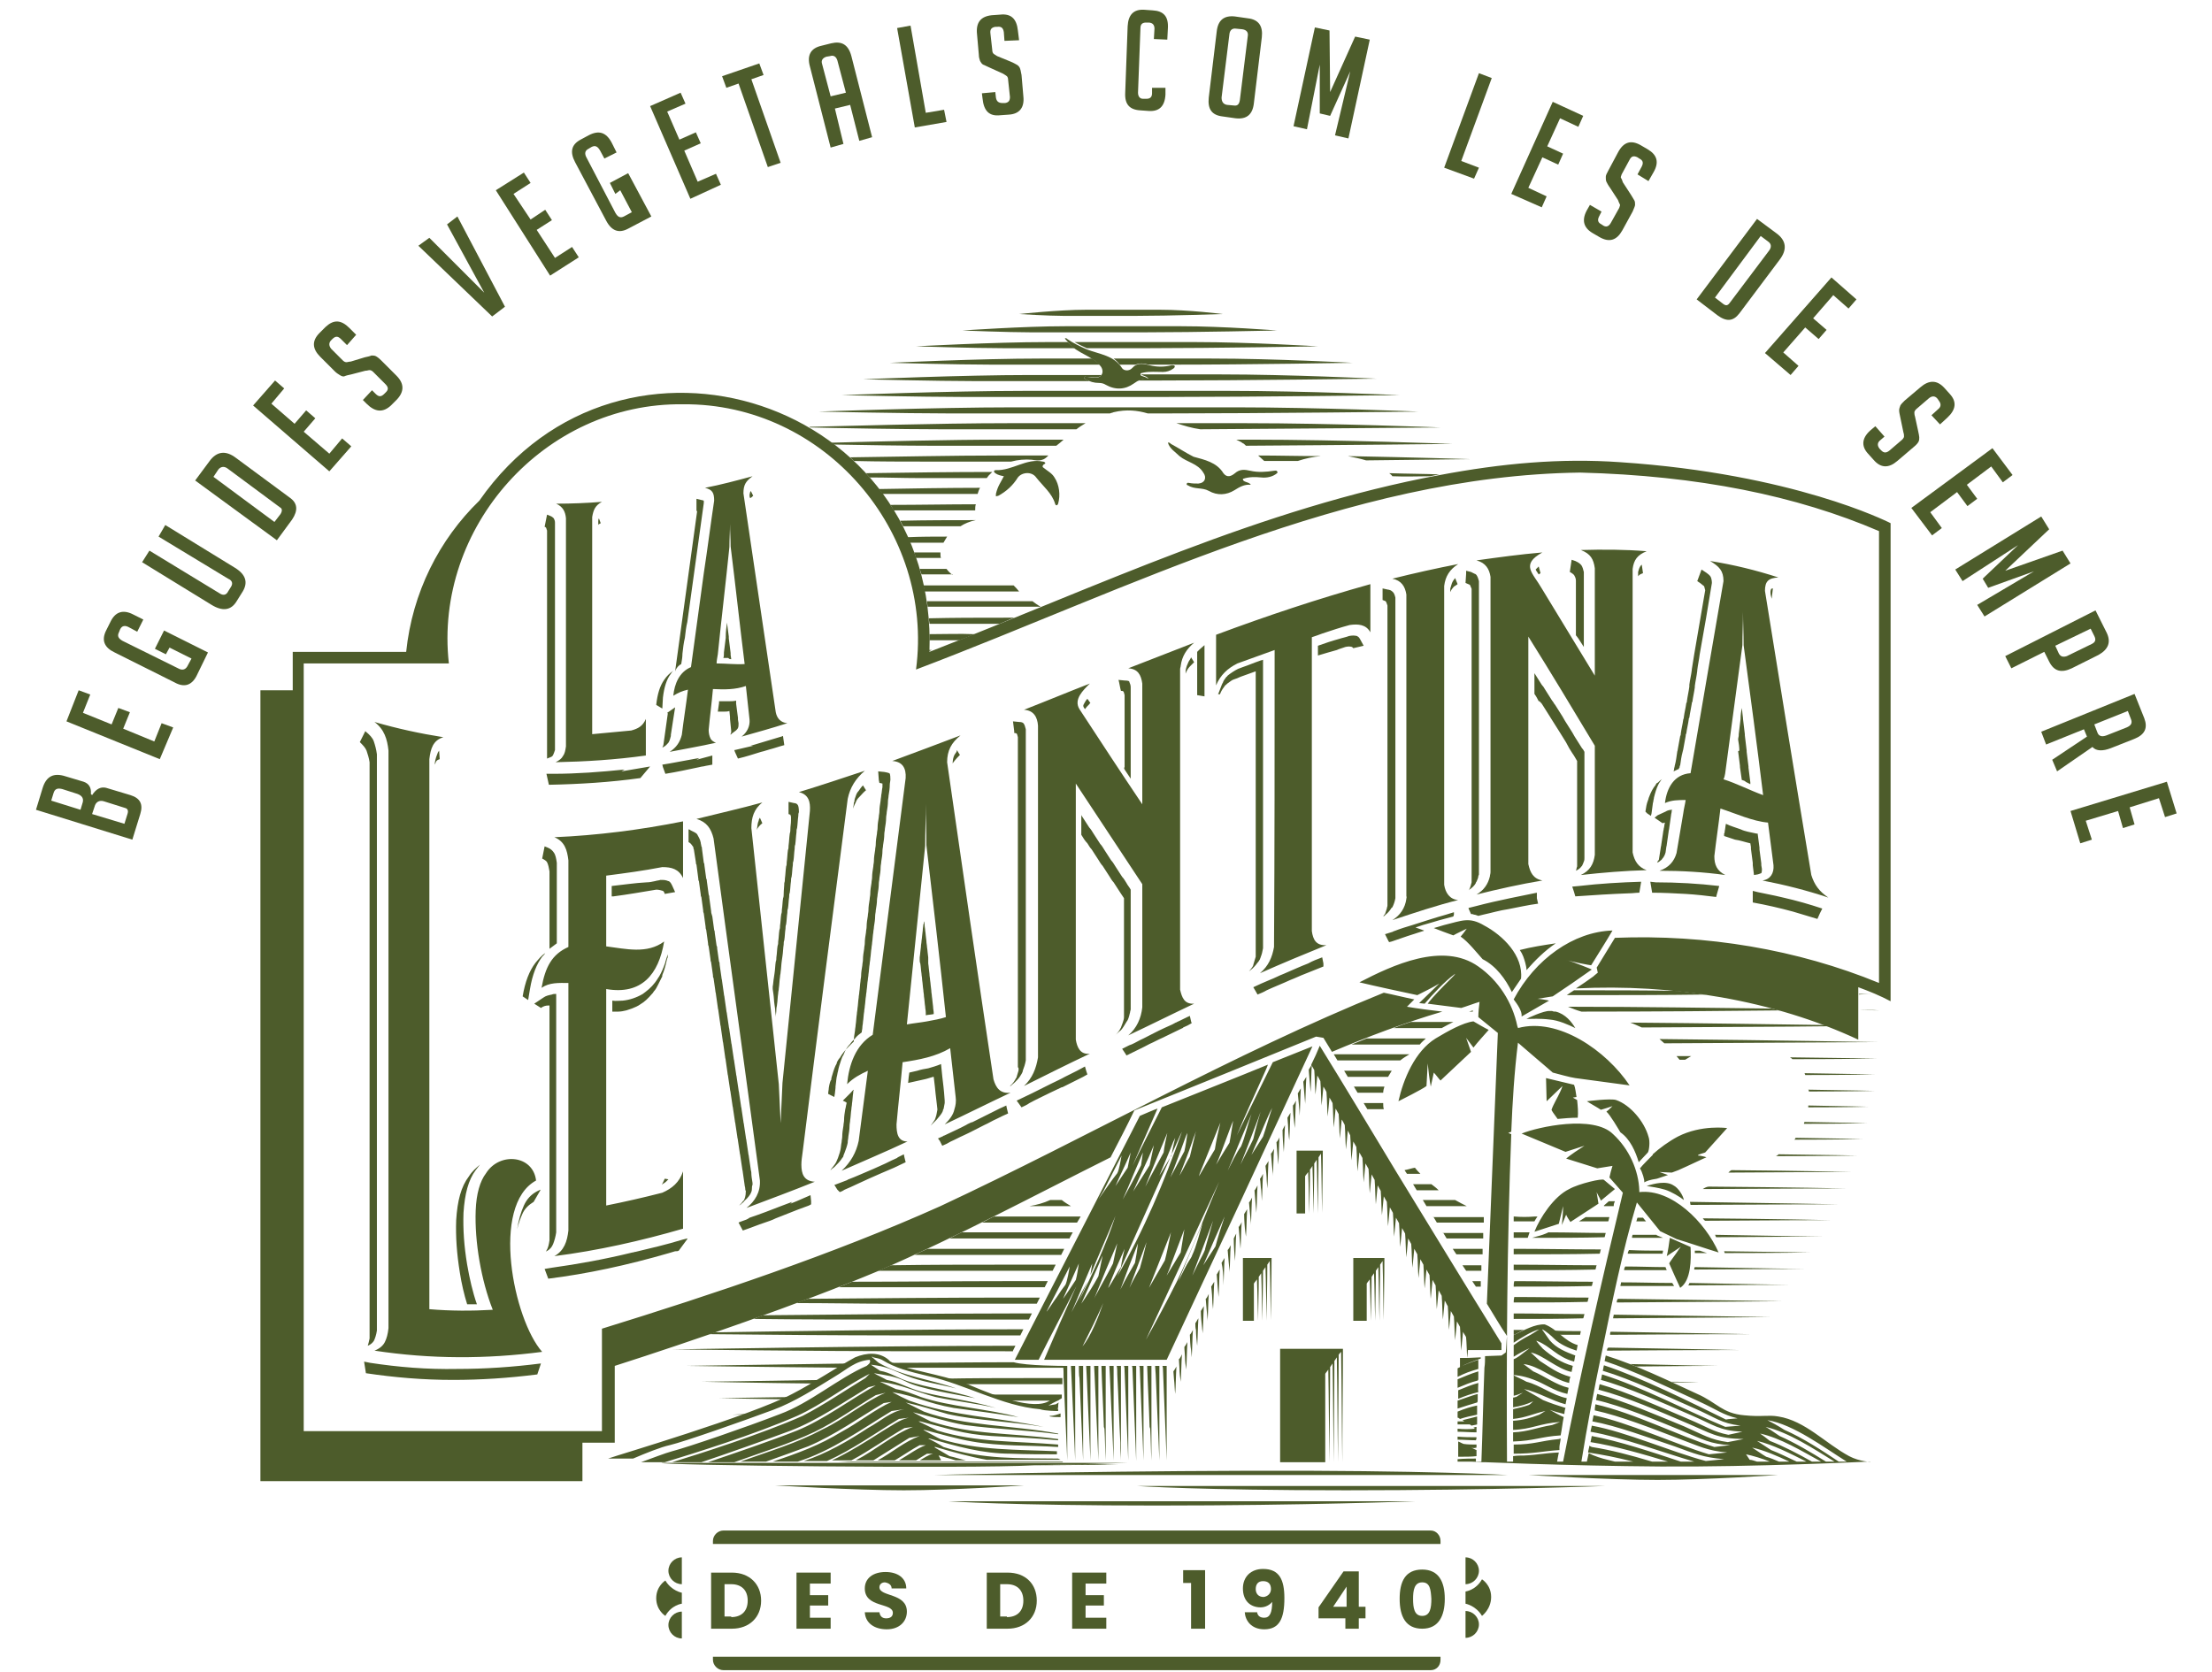 <?xml version="1.0" encoding="utf-8"?>
<!-- Generator: Adobe Illustrator 26.2.1, SVG Export Plug-In . SVG Version: 6.00 Build 0)  -->
<svg version="1.1" id="Capa_1" xmlns="http://www.w3.org/2000/svg" xmlns:xlink="http://www.w3.org/1999/xlink" x="0px" y="0px"
	 width="362.7px" height="274.2px" viewBox="0 0 362.7 274.2" enable-background="new 0 0 362.7 274.2" xml:space="preserve">
<g>
	<g>
		<path fill="#4D5C2B" d="M15.1,130.4c0.7-1.1,1.5-1.4,2.3-1.2l4,1.2c1.6,0.5,2.1,1.5,1.6,3.1l-1.3,4.2l-15.8-4.9l1.1-3.6
			c0.6-1.9,1.8-2.5,3.7-1.9l3,0.9c0.9,0.3,1.3,1,1.2,2L15.1,130.4z M13.2,132.8l0.3-1c0.3-0.8,0-1.3-0.8-1.6l-2.5-0.8
			c-0.8-0.2-1.2,0-1.4,0.6l-0.4,1.3L13.2,132.8z M20.4,135.1l0.5-1.6c0.2-0.6,0-0.9-0.4-1l-3.5-1.1c-0.7-0.2-1.3,0.1-1.5,0.9
			l-0.4,1.2L20.4,135.1z"/>
		<path fill="#4D5C2B" d="M26.2,124.5l-15.3-6.2l2-5.1l1.9,0.7l-1.2,3l4.7,1.9l1.1-2.7l1.9,0.7l-1.1,2.7l5.1,2.1l1.2-3l1.9,0.7
			L26.2,124.5z"/>
		<path fill="#4D5C2B" d="M27.2,107.3l-1.8-0.9l1.5-3l7.2,3.6l-1.9,3.9c-0.8,1.5-2,1.9-3.6,1l-9.8-4.9c-1.7-0.8-2.2-2-1.4-3.6
			l0.7-1.4c0.8-1.7,2.1-2.1,3.8-1.2l1.6,0.8l-1,2l-1.3-0.7c-0.7-0.4-1.2-0.3-1.5,0.3l-0.2,0.5c-0.3,0.6-0.1,1,0.6,1.4l9.1,4.5
			c0.7,0.4,1.2,0.2,1.5-0.3l0.7-1.3l-3.6-1.8L27.2,107.3z"/>
		<path fill="#4D5C2B" d="M27.1,86.1l11.4,7c1.8,1.1,2.2,2.4,1.3,3.9l-1,1.6c-0.9,1.5-2.3,1.7-4.1,0.6l-11.4-7l1.2-1.9l11.5,7
			c0.6,0.4,1.1,0.3,1.4-0.3l0.5-0.8c0.3-0.5,0.2-1-0.5-1.3L26,88L27.1,86.1z"/>
		<path fill="#4D5C2B" d="M45.4,88.6L32,78.8l2.3-3.1c1.2-1.7,2.7-1.9,4.4-0.6l8.8,6.5c1.3,0.9,1.4,2.1,0.4,3.6L45.4,88.6z M45,85.6
			l1-1.3c0.3-0.5,0.3-0.9-0.1-1.1l-8.5-6.3c-0.6-0.5-1.2-0.4-1.6,0.1L35,78.2L45,85.6z"/>
		<path fill="#4D5C2B" d="M54,77.3L41.5,66.5l3.6-4.1l1.5,1.3l-2.1,2.5l3.8,3.3l1.9-2.2l1.5,1.3l-1.9,2.2l4.2,3.6l2.1-2.5l1.5,1.3
			L54,77.3z"/>
		<path fill="#4D5C2B" d="M56.9,56.6l-1-1c-0.5-0.5-0.9-0.5-1.4,0l-0.2,0.2c-0.4,0.4-0.4,0.9,0,1.4l1.9,1.9c0.2,0.2,0.4,0.3,0.6,0.3
			c0.2,0,0.4-0.1,0.7-0.1l2.3-0.7c0.5-0.1,0.9-0.2,1.1-0.3c0.2,0,0.5,0,0.7,0.1c0.2,0.1,0.5,0.3,0.9,0.7l2.5,2.5
			c1.3,1.3,1.3,2.6,0.1,3.9l-1,1c-1.3,1.2-2.6,1.1-4-0.3l-0.6-0.6L61,64l0.6,0.6c0.5,0.5,0.9,0.5,1.4,0l0.3-0.3
			c0.4-0.4,0.4-0.8-0.1-1.3l-2-2c-0.2-0.2-0.4-0.3-0.6-0.3c-0.2,0-0.4,0.1-0.7,0.1l-2.3,0.6c-0.5,0.1-0.9,0.2-1.1,0.3
			s-0.5,0-0.8-0.2s-0.5-0.3-0.8-0.6l-2.4-2.4c-1.3-1.3-1.4-2.6-0.1-3.9l1-1c1.3-1.2,2.5-1.2,3.9,0.2l1.1,1.1L56.9,56.6z"/>
		<path fill="#4D5C2B" d="M75,35.5l7.8,14.8l-2.1,1.6L68.6,40.3l1.8-1.3l9,9l-6.1-11.2L75,35.5z"/>
		<path fill="#4D5C2B" d="M90.2,45.2l-8.9-14l4.6-2.9L87,30l-2.8,1.8L87,36l2.4-1.6l1.1,1.7L88,37.7l3,4.6l2.8-1.8l1.1,1.7
			L90.2,45.2z"/>
		<path fill="#4D5C2B" d="M100.9,31.8L100,30l3-1.6l3.8,7.1l-3.8,2c-1.5,0.8-2.7,0.4-3.6-1.3l-5.1-9.6c-0.9-1.7-0.6-2.9,0.9-3.7
			l1.3-0.7c1.7-0.9,2.9-0.5,3.8,1.2l0.8,1.6l-2,1l-0.7-1.3c-0.4-0.7-0.8-0.9-1.4-0.6l-0.5,0.3c-0.6,0.3-0.7,0.8-0.3,1.5l4.7,9
			c0.4,0.7,0.8,0.9,1.4,0.6l1.3-0.7l-1.9-3.6L100.9,31.8z"/>
		<path fill="#4D5C2B" d="M113.2,32.6l-6.6-15.2l5-2.2l0.8,1.8l-3,1.3l2,4.6l2.7-1.2l0.8,1.8l-2.7,1.2l2.2,5.1l3-1.3l0.8,1.8
			L113.2,32.6z"/>
		<path fill="#4D5C2B" d="M123.2,13l4.8,13.7l-2.1,0.7l-4.8-13.7l-2,0.7l-0.7-1.9l6.1-2.1l0.7,1.9L123.2,13z"/>
		<path fill="#4D5C2B" d="M138.3,23.6l-2.1,0.6l-3.4-13.3c-0.5-1.8,0.1-3,1.9-3.4l1.6-0.4c1.7-0.4,2.8,0.2,3.3,2.1l3.4,13.3
			l-2.1,0.6l-1.5-5.9l-2.5,0.6L138.3,23.6z M138.7,15.2l-1.4-5.3c-0.2-0.6-0.6-0.9-1.2-0.7l-0.6,0.1c-0.6,0.2-0.9,0.6-0.7,1.2
			l1.4,5.3L138.7,15.2z"/>
		<path fill="#4D5C2B" d="M155.2,20l-5.2,0.9l-2.9-16.3l2.2-0.4l2.5,14.3l3-0.5L155.2,20z"/>
		<path fill="#4D5C2B" d="M164.7,6.7l-0.1-1.4c-0.1-0.7-0.4-1-1.1-0.9l-0.3,0c-0.6,0.1-0.9,0.4-0.8,1.1l0.3,2.7
			c0,0.3,0.1,0.5,0.2,0.6c0.1,0.1,0.3,0.2,0.6,0.4l2.2,0.9c0.5,0.2,0.8,0.4,1,0.5c0.2,0.1,0.4,0.3,0.5,0.5s0.2,0.6,0.3,1.2l0.3,3.5
			c0.2,1.8-0.6,2.9-2.4,3l-1.4,0.1c-1.8,0.2-2.7-0.7-2.9-2.8l-0.1-0.8l2.2-0.2l0.1,0.9c0.1,0.6,0.4,0.9,1.1,0.9l0.4,0
			c0.6-0.1,0.8-0.4,0.8-1l-0.3-2.8c0-0.3-0.1-0.5-0.2-0.6c-0.1-0.1-0.3-0.2-0.6-0.4l-2.2-1c-0.5-0.2-0.8-0.4-1.1-0.5
			c-0.2-0.1-0.4-0.4-0.5-0.6c-0.1-0.3-0.2-0.6-0.2-1l-0.3-3.4c-0.2-1.9,0.6-2.9,2.4-3.1l1.4-0.1c1.8-0.2,2.7,0.7,2.9,2.6l0.2,1.6
			L164.7,6.7z"/>
		<path fill="#4D5C2B" d="M191.1,14.4l0,1.1c-0.1,1.9-1,2.8-2.7,2.7l-1.4-0.1c-1.8-0.1-2.6-1-2.5-2.9l0.4-10.9
			c0.1-1.9,1-2.8,2.7-2.7l1.4,0.1c1.8,0.1,2.6,1,2.5,2.9l-0.1,1.9l-2.2-0.1l0.1-1.7c0-0.6-0.3-1-1-1l-0.4,0c-0.6,0-0.9,0.3-0.9,0.9
			l-0.4,10.6c0,0.6,0.3,1,0.8,1l0.6,0c0.6,0,0.9-0.3,0.9-0.9l0-0.9L191.1,14.4z"/>
		<path fill="#4D5C2B" d="M200.5,19.1c-1.8-0.2-2.5-1.2-2.3-3.1l1.3-10.8c0.2-1.9,1.2-2.7,3-2.5l2.1,0.3c1.8,0.2,2.5,1.3,2.3,3.1
			l-1.3,10.8c-0.2,1.9-1.2,2.7-3,2.5L200.5,19.1z M201.2,17.2l1.1,0.1c0.6,0.1,0.9-0.2,1-0.9l1.3-10.5c0.1-0.6-0.2-1-0.9-1.1l-1-0.1
			c-0.6-0.1-1,0.2-1.1,0.8l-1.3,10.5C200.3,16.7,200.6,17.1,201.2,17.2z"/>
		<path fill="#4D5C2B" d="M218.1,15.1l4.1-9.1l2.4,0.5l-3.5,16.2l-2.2-0.5l2.5-10.5l-3.3,7.3l-1.7-0.4l0-8l-2.1,10.6l-2.2-0.5
			l3.5-16.2l2.4,0.5L218.1,15.1z"/>
		<path fill="#4D5C2B" d="M241.7,29.3l-4.9-1.8l5.7-15.5l2.1,0.8l-5,13.6l2.9,1.1L241.7,29.3z"/>
		<path fill="#4D5C2B" d="M247.8,31.8l6.8-15.1l5,2.3l-0.8,1.8l-3-1.4l-2.1,4.6l2.6,1.2l-0.8,1.8l-2.6-1.2l-2.3,5l3,1.4l-0.8,1.8
			L247.8,31.8z"/>
		<path fill="#4D5C2B" d="M268.5,28.6l0.7-1.3c0.3-0.6,0.2-1-0.4-1.3l-0.3-0.2c-0.6-0.3-1-0.2-1.3,0.4l-1.3,2.4
			c-0.1,0.3-0.2,0.5-0.1,0.6s0.2,0.4,0.3,0.7l1.3,2c0.3,0.5,0.5,0.8,0.6,1c0.1,0.2,0.1,0.4,0.1,0.7c0,0.2-0.2,0.6-0.4,1.1l-1.7,3.1
			c-0.9,1.6-2.1,2-3.7,1.1l-1.2-0.7c-1.5-0.9-1.8-2.2-0.8-3.9l0.4-0.7l1.9,1.1l-0.4,0.8c-0.3,0.6-0.2,1,0.4,1.3l0.3,0.2
			c0.5,0.3,0.9,0.1,1.2-0.4l1.4-2.5c0.1-0.3,0.2-0.5,0.1-0.6c-0.1-0.2-0.2-0.4-0.3-0.7l-1.3-2c-0.3-0.4-0.5-0.8-0.6-1
			s-0.1-0.5-0.1-0.8c0-0.3,0.2-0.6,0.4-1l1.6-3c0.9-1.7,2.1-2.1,3.7-1.2l1.2,0.7c1.5,0.9,1.9,2.1,0.9,3.8l-0.8,1.4L268.5,28.6z"/>
		<path fill="#4D5C2B" d="M278.2,49.1l9.9-13.2l3.1,2.3c1.7,1.2,1.9,2.7,0.6,4.4l-6.6,8.8c-1,1.3-2.1,1.4-3.6,0.3L278.2,49.1z
			 M281.2,48.8l1.3,1c0.5,0.4,0.8,0.3,1.1-0.1l6.4-8.5c0.5-0.6,0.5-1.2-0.1-1.6l-1.2-0.9L281.2,48.8z"/>
		<path fill="#4D5C2B" d="M289.4,57.9l10.9-12.4l4.1,3.6l-1.3,1.5l-2.5-2.2l-3.3,3.8l2.2,1.9l-1.3,1.5l-2.2-1.9l-3.6,4.1l2.5,2.2
			l-1.3,1.5L289.4,57.9z"/>
		<path fill="#4D5C2B" d="M316.7,68.1l1.1-1c0.5-0.4,0.5-0.9,0.1-1.4l-0.2-0.3c-0.4-0.5-0.9-0.5-1.4-0.1l-2.1,1.8
			c-0.2,0.2-0.3,0.4-0.3,0.5c0,0.2,0,0.4,0.1,0.7l0.5,2.3c0.1,0.5,0.2,0.9,0.2,1.1s0,0.5-0.1,0.7c-0.1,0.2-0.3,0.5-0.8,0.9l-2.7,2.3
			c-1.4,1.2-2.7,1.2-3.9-0.2l-0.9-1c-1.2-1.3-1-2.7,0.6-4l0.6-0.5l1.5,1.7l-0.7,0.6c-0.5,0.4-0.5,0.9-0.1,1.4l0.3,0.3
			c0.4,0.4,0.8,0.4,1.3,0l2.1-1.8c0.2-0.2,0.3-0.4,0.3-0.5c0-0.2,0-0.4-0.1-0.7l-0.5-2.4c-0.1-0.5-0.2-0.9-0.2-1.2
			c0-0.3,0.1-0.5,0.2-0.8c0.1-0.2,0.4-0.5,0.7-0.8l2.6-2.2c1.4-1.2,2.7-1.2,3.9,0.1l0.9,1c1.2,1.3,1,2.6-0.4,3.9l-1.2,1.1
			L316.7,68.1z"/>
		<path fill="#4D5C2B" d="M313.4,83.3l13.3-9.8l3.3,4.4l-1.6,1.2l-1.9-2.6l-4,3l1.7,2.3l-1.6,1.2l-1.7-2.3l-4.4,3.3l1.9,2.6
			l-1.6,1.2L313.4,83.3z"/>
		<path fill="#4D5C2B" d="M328.8,93.6l9.4-3.3l1.3,2.1l-14.1,8.7l-1.2-1.9l9.3-5.5l-7.5,2.7l-0.9-1.5l5.8-5.5l-9.1,5.9l-1.2-1.9
			l14.1-8.7l1.3,2.1L328.8,93.6z"/>
		<path fill="#4D5C2B" d="M343.6,100.1l1.8,3.6c0.8,1.6,0.3,2.8-1.3,3.7l-4.4,2.2c-1.7,0.8-2.9,0.5-3.7-1.1l-0.8-1.6l-5.4,2.7l-1-2
			L343.6,100.1z M337,105.9l0.6,1.3c0.3,0.5,0.7,0.6,1.3,0.4l4.1-2c0.6-0.3,0.7-0.7,0.4-1.3l-0.6-1.2L337,105.9z"/>
		<path fill="#4D5C2B" d="M350,113.8l1.6,4c0.6,1.6,0.1,2.7-1.7,3.4l-3.8,1.5c-1.3,0.5-2.4,0.5-3-0.2l-5.8,4l-0.8-1.9l5.7-3.8
			l-0.5-1.2l-6.2,2.5l-0.8-2.1L350,113.8z M343.4,118.8l0.5,1.3c0.2,0.6,0.7,0.8,1.5,0.5l3.3-1.3c0.7-0.3,1-0.7,0.7-1.4l-0.5-1.3
			L343.4,118.8z"/>
		<path fill="#4D5C2B" d="M339.5,133l15.8-4.8l1.6,5.2L355,134l-1-3.1l-4.8,1.5l0.8,2.8l-1.9,0.6l-0.8-2.8l-5.3,1.6l1,3.1l-1.9,0.6
			L339.5,133z"/>
	</g>
	<g>
		<g>
			<g>
				<g>
					<path fill="#4D5C2B" d="M240.3,268.6c1.2,0,2.2-1,2.2-2.2s-1-2.2-2.2-2.2V268.6z"/>
				</g>
				<path fill="#4D5C2B" d="M240.3,259.8c1.2,0,2.2-1,2.2-2.2s-1-2.2-2.2-2.2V259.8z"/>
				<path fill="#4D5C2B" d="M240.3,261c0,0,1.7-0.2,2.7-2c0,0,1.5,0.9,1.5,2.9S243,265,243,265c-1-1.7-2.7-2-2.7-2V261z"/>
			</g>
			<g>
				<g>
					<path fill="#4D5C2B" d="M111.8,255.4c-1.2,0-2.2,1-2.2,2.2s1,2.2,2.2,2.2V255.4z"/>
				</g>
				<path fill="#4D5C2B" d="M111.8,264.3c-1.2,0-2.2,1-2.2,2.2s1,2.2,2.2,2.2V264.3z"/>
				<path fill="#4D5C2B" d="M111.8,263c0,0-1.7,0.2-2.7,2c0,0-1.5-0.9-1.5-2.9s1.5-2.9,1.5-2.9c1,1.7,2.7,2,2.7,2V263z"/>
			</g>
			<path fill="#4D5C2B" d="M234.6,273.9h-116c-0.9,0-1.7-0.8-1.7-1.7v-0.5h119.3v0.5C236.2,273.2,235.5,273.9,234.6,273.9z"/>
			<path fill="#4D5C2B" d="M234.6,251h-116c-0.9,0-1.7,0.8-1.7,1.7v0.5h119.3v-0.5C236.2,251.8,235.5,251,234.6,251z"/>
			<g>
				<path fill="#4D5C2B" d="M124.8,262.5c0,2.7-1.9,4.6-4.8,4.6h-3.4v-9.2h3.4C122.9,257.9,124.8,259.8,124.8,262.5z M119.9,265.2
					c1.7,0,2.7-1,2.7-2.7c0-1.7-1-2.7-2.7-2.7h-1.1v5.3H119.9z"/>
				<path fill="#4D5C2B" d="M136.2,259.7h-3.4v1.9h3v1.7h-3v2h3.4v1.8h-5.6v-9.2h5.6V259.7z"/>
				<path fill="#4D5C2B" d="M145.4,267.2c-2,0-3.5-1-3.6-2.8h2.4c0.1,0.7,0.5,1,1.1,1c0.7,0,1.1-0.3,1.1-0.9c0-1.7-4.6-0.8-4.6-4
					c0-1.7,1.4-2.7,3.4-2.7c2,0,3.4,1,3.4,2.7h-2.4c0-0.6-0.5-0.9-1.1-1c-0.5,0-0.9,0.3-0.9,0.8c0,1.6,4.5,0.9,4.5,4
					C148.7,265.9,147.5,267.2,145.4,267.2z"/>
				<path fill="#4D5C2B" d="M170,262.5c0,2.7-1.9,4.6-4.8,4.6h-3.4v-9.2h3.4C168.2,257.9,170,259.8,170,262.5z M165.1,265.2
					c1.7,0,2.7-1,2.7-2.7c0-1.7-1-2.7-2.7-2.7H164v5.3H165.1z"/>
				<path fill="#4D5C2B" d="M181.4,259.7H178v1.9h3v1.7h-3v2h3.4v1.8h-5.6v-9.2h5.6V259.7z"/>
				<path fill="#4D5C2B" d="M195.3,259.6h-1.3v-2.1h3.6v9.6h-2.3V259.6z"/>
				<path fill="#4D5C2B" d="M206.1,264.3c0.1,0.7,0.5,1,1.2,1c0.9,0,1.3-0.8,1.3-2.6c-0.4,0.5-1.1,0.9-1.9,0.9c-1.6,0-2.9-1-2.9-3.1
					c0-1.9,1.3-3.2,3.3-3.2c2.7,0,3.5,1.8,3.5,4.8c0,3.3-0.8,5.1-3.3,5.1c-2.1,0-3.1-1.4-3.2-2.8H206.1z M208.4,260.6
					c0-0.9-0.5-1.3-1.3-1.3c-0.8,0-1.2,0.5-1.2,1.3c0,0.7,0.4,1.3,1.3,1.3C207.9,261.8,208.4,261.3,208.4,260.6z"/>
				<path fill="#4D5C2B" d="M220.6,265.4h-4.4v-1.8l4.1-5.9h2.5v5.8h1.1v1.9h-1.1v1.7h-2.2V265.4z M220.8,263.5v-3.3l-2.2,3.3H220.8
					z"/>
				<path fill="#4D5C2B" d="M233.2,257.4c2.7,0,3.7,2,3.7,4.8c0,2.8-1,4.9-3.7,4.9c-2.7,0-3.7-2-3.7-4.9
					C229.5,259.4,230.4,257.4,233.2,257.4z M233.2,259.5c-1.3,0-1.5,1.3-1.5,2.7c0,1.5,0.2,2.8,1.5,2.8s1.5-1.3,1.5-2.8
					C234.6,260.7,234.5,259.5,233.2,259.5z"/>
			</g>
		</g>
		<path fill="#4D5C2B" d="M186.4,51.8c5.4,0,14.1-0.3,14.1-0.3s-5.6-0.7-10.2-0.7h-12.3c-4.4,0-10.9,0.7-10.9,0.7s4.8,0.3,7.2,0.3
			H186.4z M187.7,54.5c8.4,0,21.7-0.3,21.7-0.3s-8.7-0.7-15.7-0.7h-19.1c-6.8,0-16.8,0.7-16.8,0.7s7.5,0.3,11.2,0.3H187.7z
			 M176.2,56.1c0.7,0.4,1.3,0.7,2,1h10.1c10.7,0,27.8-0.3,27.8-0.3S205,56.1,196,56.1H176.2z M176.2,57.1c-0.4-0.3-0.7-0.6-1-0.9
			c0,0,0,0-0.1-0.1h-3.5c-8.7,0-21.4,0.7-21.4,0.7s9.5,0.3,14.3,0.3H176.2z M182.6,58.8c0.4,0.3,0.7,0.6,1,1h2.6
			c0.7-0.3,1.4-0.2,2.1,0c0.1,0,0.1,0,0.2,0h1.3c0.7,0,1.5,0,2.3,0c0,0,0,0,0,0c0.2,0,0.4-0.1,0.5,0c12.3,0,29.2-0.3,29.2-0.3
			s-12.8-0.7-23.2-0.7H182.6z M180.3,59.8c-0.3-0.4-0.8-0.7-1.2-1h-8.5c-10,0-24.7,0.7-24.7,0.7s11,0.3,16.5,0.3H180.3z M186.5,62.4
			h3.7c13.6,0,35.5-0.3,35.5-0.3s-14.2-0.7-25.7-0.7h-12.9c0.1,0.1,0.2,0.1,0.4,0.2c0.3,0.1,0.6,0.2,0.8,0.5
			C187.6,62,187.1,62.2,186.5,62.4z M178.5,62.4c-0.2-0.1-0.3-0.1-0.5-0.2c-0.1-0.1-0.3-0.1-0.2-0.3c0-0.2,0.2-0.1,0.3-0.1
			c0.5,0,1,0.1,1.5,0.1c0.4,0,0.8-0.1,1-0.4h-11.7c-11.1,0-27.4,0.7-27.4,0.7s12.2,0.3,18.3,0.3H178.5z M191,65.1
			c14.8,0,38.5-0.3,38.5-0.3s-15.4-0.7-27.9-0.7h-33.8c-12.1,0-29.8,0.7-29.8,0.7s13.2,0.3,19.8,0.3H191z M182,67.8
			c0.2-0.1,0.4-0.1,0.6-0.2c2.1-0.5,3.9-0.3,5.6,0.2h2.9c15.9,0,41.5-0.3,41.5-0.3s-16.6-0.7-30-0.7h-36.4c-13,0-32,0.7-32,0.7
			s14.2,0.3,21.4,0.3H182z M154.2,70.4h22.3c0.5-0.4,1-0.7,1.5-1h-12.5c-11.8,0-28.3,0.5-32.8,0.6c0,0,0.1,0,0.1,0.1
			C136.7,70.2,148,70.4,154.2,70.4z M192.9,69.4c1.2,0.4,2.5,0.8,3.9,1c0,0,0.1,0,0.1,0c16.8-0.1,39.3-0.3,39.3-0.3
			s-17.6-0.7-31.9-0.7H192.9z M202.7,72.1c0.4,0.2,0.7,0.3,1.1,0.6c0.1,0,0.3,0.2,0.5,0.4c16.1-0.1,33.9-0.3,33.9-0.3
			s-18.3-0.7-33.2-0.7H202.7z M174.4,72.1h-9.7c-9.1,0-21,0.3-28.4,0.5c0.1,0.1,0.3,0.2,0.4,0.3c5.2,0.1,11.8,0.2,16.1,0.2h20.4
			C173.7,72.7,174.1,72.4,174.4,72.1z M171.9,74.7h-8c-7.6,0-17,0.2-24.5,0.3c0.2,0.2,0.4,0.4,0.6,0.6c4.1,0.1,8.4,0.1,11.5,0.1
			h14.3c1.1-0.3,2.3-0.4,3.4-0.3c0.6,0.1,1.1,0.2,1.7,0C171.3,75.3,171.6,75,171.9,74.7z M224,75.5c9.7-0.1,17.1-0.2,17.1-0.2
			s-9.2-0.3-20.1-0.5C222,75,223,75.2,224,75.5z M206.3,74.7c0.3,0.3,0.7,0.6,1,0.9c1.8,0,3.7,0,5.5,0c1.2-0.4,2.5-0.7,3.8-0.8
			C213.1,74.8,209.6,74.7,206.3,74.7z M142.6,78.3c2.9,0,5.6,0.1,7.8,0.1h11.4c0.1-0.1,0.2-0.3,0.3-0.4c0.2-0.2,0.4-0.4,0.6-0.6
			c-6.4,0-14,0.1-20.7,0.2C142.2,77.9,142.4,78.1,142.6,78.3z M234.5,78.1c0.5-0.1,1-0.2,1.5-0.3c-2.3-0.1-5.2-0.1-8.2-0.2
			c0.2,0.2,0.4,0.3,0.5,0.5C230.5,78.2,232.6,78.1,234.5,78.1z M149.4,81h10.9c0.1-0.3,0.2-0.7,0.4-1c-5.2,0-11.1,0.1-16.6,0.2
			c0.2,0.3,0.4,0.5,0.6,0.8C146.4,81,148,81,149.4,81z M148.1,83.7h11.8c0-0.3,0-0.7,0.1-1c-4.4,0-9.3,0.1-14,0.1
			c0.2,0.3,0.4,0.6,0.5,0.9C147,83.7,147.6,83.7,148.1,83.7z M160,85.3c-3.9,0-8.2,0-12.4,0.1c0.2,0.3,0.3,0.6,0.5,0.9h9.4
			C158.1,85.9,159,85.5,160,85.3z M154.7,89c0.2-0.3,0.4-0.7,0.6-1c-2.1,0-4.3,0-6.5,0.1c0.1,0.3,0.3,0.6,0.4,0.9H154.7z
			 M154.3,91.6c-0.1-0.3-0.1-0.6-0.1-1c-1.4,0-2.9,0-4.3,0c0.1,0.3,0.2,0.6,0.3,0.9H154.3z M156.2,94.3c-0.4-0.3-0.7-0.6-1-1
			c-1.4,0-2.9,0-4.4,0c0.1,0.3,0.2,0.6,0.3,0.9H156.2z M166.2,96H160c-2.7,0-5.6,0-8.6,0c0.1,0.3,0.1,0.6,0.2,1h15.5
			C166.8,96.6,166.5,96.3,166.2,96z M170.6,99.5c-0.5-0.3-0.9-0.6-1.3-0.9H162c-3.2,0-6.6,0-10,0c0,0.3,0.1,0.6,0.1,0.9h18.3
			C170.4,99.6,170.5,99.5,170.6,99.5z M163.9,101.3c-3.6,0-7.6,0-11.6,0.1c0,0.3,0.1,0.6,0.1,0.9h11.5c0.8-0.3,1.6-0.7,2.4-1H163.9z
			 M152.4,104c0,0.3,0,0.5,0,0.8c0,0.1,0,0.1,0,0.2h4.9c0.8-0.3,1.6-0.6,2.5-1C157.3,103.9,154.9,104,152.4,104z M152.3,106.8
			c0.2-0.1,0.3-0.1,0.5-0.2c-0.2,0-0.3,0-0.5,0C152.4,106.7,152.4,106.8,152.3,106.8z M307.4,163c-0.6,0-1.4,0-2.6,0v0.1
			C306,163,306.8,163,307.4,163C307.4,163,307.4,163,307.4,163z M279.8,163.1c-1.5-0.2-3.1-0.4-4.7-0.6c-5.5-0.1-11.2-0.1-17-0.1
			c-0.5,0.3-0.9,0.6-1.2,0.8C264.9,163.2,272.8,163.2,279.8,163.1z M236.5,165.9c0.1,0,0.2,0,0.3,0L236.5,165.9
			C236.6,165.9,236.6,165.9,236.5,165.9z M304.8,165.6L304.8,165.6c2.1,0.1,3.3,0.1,3.3,0.1S307,165.6,304.8,165.6z M240.9,165.9
			c0.2,0,0.4,0,0.6,0l0-0.2L240.9,165.9z M290.5,165.4c-9.4-0.1-21.4-0.3-33.4-0.3c0.7,0.3,1.5,0.6,2.2,0.8
			c12.2,0,23.7-0.1,32.6-0.2C291.4,165.6,290.9,165.5,290.5,165.4z M304.8,168.3c2.1,0,3.3,0,3.3,0S307,168.3,304.8,168.3
			L304.8,168.3z M269.2,168.5c12.4-0.1,23.5-0.1,30.7-0.2c-0.2-0.1-0.3-0.1-0.5-0.2c-7.6-0.1-19.4-0.3-32.1-0.4
			C267.9,167.9,268.5,168.2,269.2,168.5z M238.3,167.6h-7c-0.9,0.3-1.8,0.6-2.8,1c2.6,0,5.2,0,7.9,0
			C237.1,168.2,237.7,167.9,238.3,167.6z M233.8,170.3h-9.7c-0.8,0.3-1.7,0.7-2.5,1c3.6,0,7.3,0,11.2,0
			C233.1,170.9,233.5,170.6,233.8,170.3z M272.1,170.4c0.2,0.2,0.5,0.4,0.8,0.7c19.6-0.1,34.9-0.2,34.9-0.2S291.6,170.6,272.1,170.4
			z M293.9,173.7c8.5,0,13.9-0.1,13.9-0.1s-5.7-0.1-14.3-0.2C293.7,173.5,293.8,173.6,293.9,173.7z M218.7,172.9l0.6,1
			c3.3,0,6.8,0,10.3,0c0.5-0.4,1-0.7,1.5-1H218.7z M276.3,173.8c0.3-0.2,0.7-0.4,1-0.6c-0.8,0-1.6,0-2.4,0c0.2,0.2,0.4,0.5,0.5,0.6
			C275.8,173.8,276,173.8,276.3,173.8z M296,176.3c7,0,11.4-0.1,11.4-0.1s-4.5-0.1-11.5-0.2C295.9,176.1,296,176.2,296,176.3z
			 M221,176.6c2.2,0,4.4,0,6.6,0c0.2-0.3,0.4-0.7,0.6-1h-7.8L221,176.6z M222.6,179.2c1.4,0,2.8,0,4.2,0c0-0.3,0.1-0.7,0.2-1h-5
			L222.6,179.2z M296.6,179c6.7,0,10.8-0.1,10.8-0.1s-4.2-0.1-10.9-0.2C296.6,178.8,296.6,178.9,296.6,179z M223.6,180.9l0.6,1
			c0.9,0,1.8,0,2.7,0c-0.1-0.3-0.1-0.7-0.1-1H223.6z M296.5,181.6c6.1,0,9.8-0.1,9.8-0.1s-3.7-0.1-9.8-0.2
			C296.5,181.5,296.5,181.5,296.5,181.6z M295.8,184.3c6.4,0,10.4-0.1,10.4-0.1s-4-0.1-10.3-0.2
			C295.8,184.1,295.8,184.2,295.8,184.3z M294.2,186.9c6.9,0,11.2-0.1,11.2-0.1s-4.2-0.1-11-0.2
			C294.4,186.8,294.3,186.8,294.2,186.9z M291.2,189.6c8.2,0,13.3-0.1,13.3-0.1s-5-0.1-12.9-0.2
			C291.6,189.4,291.4,189.5,291.2,189.6z M283.4,192.3c12-0.1,20.2-0.1,20.2-0.1s-8.1-0.2-19.7-0.3
			C283.7,192,283.6,192.1,283.4,192.3z M232,191.5c-0.6,0.1-1.1,0.3-1.7,0.4l0.4,0.6c0.7,0,1.5,0,2.2,0
			C232.6,192.2,232.3,191.9,232,191.5z M279.2,195c13.8-0.1,23.6-0.1,23.6-0.1s-9.5-0.2-22.6-0.3C279.9,194.6,279.5,194.8,279.2,195
			z M234.7,194.2h-3l0.6,1c1.2,0,2.4,0,3.6,0C235.5,194.8,235.1,194.5,234.7,194.2z M277.2,197.6c14.1-0.1,24.2-0.1,24.2-0.1
			s-10.4-0.2-24.3-0.4L277.2,197.6z M264.8,197c-0.3,0-0.7,0-1,0l-0.8,0.7l0,0.1c0.5,0,1.1,0,1.6,0
			C264.6,197.4,264.7,197.2,264.8,197z M238.6,196.8h-5.3l0.6,1c2.2,0,4.4,0,6.6,0C239.9,197.5,239.3,197.2,238.6,196.8z
			 M172.2,196.8c-1.1,0.5-2.2,0.8-3.4,1h6.8c-0.5-0.3-1-0.6-1.5-1H172.2z M258.9,200.3c1.6,0,3.2,0,4.8,0c0.1-0.2,0.1-0.5,0.2-0.7
			c-1.3,0-2.6,0-3.9,0L258.9,200.3z M279.6,200.2c12.1-0.1,20.5-0.1,20.5-0.1s-8.7-0.2-20.9-0.3
			C279.3,199.9,279.4,200.1,279.6,200.2z M268.5,199.7c-0.1,0.2-0.1,0.4-0.2,0.6c0.5,0,1.1,0,1.6,0l-0.5-0.6
			C269.1,199.7,268.8,199.7,268.5,199.7z M177.2,199.5h-13.8c-0.1,0-0.3,0-0.4,0c-0.7,0.3-1.3,0.7-2,1h15.6L177.2,199.5z
			 M252.1,199.5c-0.1,0-0.2,0-0.4,0c-1.2,0.1-2.3,0.1-3.5,0c0,0.3,0,0.6,0,0.8c1.1,0,2.3,0,3.4,0
			C251.7,200.1,251.9,199.8,252.1,199.5z M235,199.5l0.6,1c2.5,0,5.1,0,7.7,0c0-0.3,0-0.6,0-0.9c-1.7,0-3.4,0-5,0H235z M236.6,202.1
			l0.6,1c2,0,4,0,6,0c0-0.3,0-0.6,0-0.9c-1.8,0-3.7,0-5.5,0H236.6z M267.6,203c1.7,0,3.5,0,5.1,0l-1-0.4l-0.1-0.1
			c-1.3,0-2.6,0-3.9,0C267.7,202.5,267.6,202.7,267.6,203z M175.4,203l0.5-0.9h-12.2c-1.9,0-3.9,0-6,0c-0.7,0.3-1.4,0.7-2,1h19.7
			L175.4,203z M281.4,202.9c10.5-0.1,17.5-0.1,17.5-0.1s-7.2-0.1-17.7-0.3C281.3,202.6,281.3,202.8,281.4,202.9z M248.2,203
			c0.8,0,1.5,0,2.3,0l0.3-0.9c-0.9,0-1.7,0-2.6,0C248.2,202.5,248.2,202.8,248.2,203z M251.9,202.8l-0.7,0.2c4.1,0,8.1,0,11.9-0.1
			c0.1-0.2,0.1-0.5,0.2-0.7c-3.1,0-6.2-0.1-9.4-0.1C253.3,202.4,252.7,202.6,251.9,202.8z M282.8,205.5c8.5,0,14-0.1,14-0.1
			s-5.6-0.1-14.1-0.2L282.8,205.5z M238.8,205.7c1.4,0,2.8,0,4.3,0c0-0.3,0-0.6,0-0.9c-1.6,0-3.3,0-4.9,0L238.8,205.7z M278.7,205.1
			c-0.2,0-0.5,0-0.8,0c0,0.1,0,0.3,0,0.4c0.7,0,1.4,0,2,0L278.7,205.1z M163.9,204.8c-3.7,0-7.7,0-11.8,0c-0.7,0.3-1.4,0.6-2.1,1h24
			l0.5-1H163.9z M266.9,205.6c1.9,0,3.8,0,5.7,0l0.1-0.5c-1.8,0-3.7,0-5.6-0.1C267,205.2,266.9,205.4,266.9,205.6z M248.2,205.7
			c4.8,0,9.6,0,14.1-0.1c0.1-0.2,0.1-0.5,0.2-0.7c-4.7,0-9.5-0.1-14.3-0.1C248.2,205.1,248.2,205.4,248.2,205.7z M266.3,208.3
			c2.4,0,4.8,0,7,0c-0.1-0.2-0.2-0.4-0.2-0.5c-2.1,0-4.3-0.1-6.6-0.1C266.4,207.8,266.3,208.1,266.3,208.3z M173.1,207.4h-8.8
			c-5.7,0-11.9,0-18.2,0.1c-0.7,0.3-1.4,0.6-2.1,0.9h28.6L173.1,207.4z M240.4,208.4c0.8,0,1.7,0,2.5,0c0-0.3,0-0.6,0-0.9
			c-1.1,0-2.1,0-3.1,0L240.4,208.4z M277.8,208.2c10.8-0.1,18.1-0.1,18.1-0.1s-7.4-0.1-18-0.3C277.8,207.9,277.8,208.1,277.8,208.2z
			 M248.2,208.3c4.6,0,9.1,0,13.4-0.1c0.1-0.2,0.1-0.5,0.2-0.7c-4.4,0-9-0.1-13.6-0.1C248.2,207.8,248.2,208.1,248.2,208.3z
			 M276.8,210.8c9.9-0.1,16.4-0.1,16.4-0.1s-6.6-0.1-16.2-0.3C277,210.6,276.9,210.7,276.8,210.8z M248.2,211c4.4,0,8.7,0,12.8-0.1
			c0.1-0.2,0.1-0.5,0.2-0.7c-4.2,0-8.6-0.1-12.9-0.1C248.2,210.4,248.2,210.7,248.2,211z M274.2,210.4c-2.7,0-5.5-0.1-8.4-0.1
			c0,0.2-0.1,0.4-0.1,0.6c3.1,0,6,0,8.8,0C274.4,210.7,274.3,210.6,274.2,210.4z M242,211c0.3,0,0.6,0,0.8,0c0-0.3,0-0.6,0-0.9
			c-0.5,0-1,0-1.4,0L242,211z M171.3,211.1l0.5-1h-7.3c-7.7,0-16.4,0.1-24.8,0.1c-0.4,0.2-0.8,0.3-1.2,0.5c-0.3,0.1-0.6,0.2-0.9,0.4
			c2.3,0,4.4,0,6.3,0H171.3z M265.1,213.6c15.4-0.1,27.1-0.2,27.1-0.2s-11.8-0.2-26.9-0.4C265.1,213.2,265.1,213.4,265.1,213.6z
			 M130.6,213.7c5.3,0,10.4,0.1,14.4,0.1h25l0.5-1h-5.1c-10.1,0-22.2,0.1-32.9,0.2C131.9,213.2,131.2,213.4,130.6,213.7z
			 M248.2,213.6c4.1,0,8.2,0,12.1-0.1c0.1-0.2,0.1-0.5,0.2-0.7c-4,0-8.1-0.1-12.2-0.1C248.2,213.1,248.2,213.4,248.2,213.6z
			 M248.2,216.3c3.9,0,7.7,0,11.4-0.1c0.1-0.2,0.1-0.4,0.2-0.7c-3.8,0-7.6-0.1-11.6-0.1L248.2,216.3z M264.5,216.2
			c14.7-0.1,25.7-0.2,25.7-0.2s-11.2-0.2-25.6-0.4C264.6,215.8,264.5,216,264.5,216.2z M123.6,216.3c7.7,0.1,16.2,0.1,22.1,0.1h23
			l0.5-1h-3.4c-12.7,0-28.5,0.2-40.7,0.3C124.5,215.9,124,216.1,123.6,216.3z M248.2,218.9c0,0,0.1,0,0.1,0c0.6-0.3,1.1-0.6,1.6-0.8
			c-0.6,0-1.2,0-1.7,0L248.2,218.9z M116.3,218.8c8.7,0.1,22.1,0.2,30.2,0.2h20.8l0.5-1H166c-16,0-36.9,0.3-48.9,0.5
			C116.8,218.6,116.6,218.7,116.3,218.8z M255.5,218.9c1.2,0,2.4,0,3.6,0c0-0.2,0.1-0.4,0.1-0.6c-1.5,0-3,0-4.6-0.1
			C254.9,218.4,255.1,218.6,255.5,218.9z M264,218.9c13.4-0.1,23.1-0.1,23.1-0.1s-9.9-0.2-23-0.4C264,218.5,264,218.7,264,218.9z
			 M166,221.7l0.5-1c-23.1,0-56.2,0.6-56.2,0.6s25.3,0.3,37.9,0.3H166z M263.5,221.5c12.6-0.1,21.7-0.1,21.7-0.1s-9.2-0.2-21.5-0.4
			C263.5,221.2,263.5,221.3,263.5,221.5z M139.7,223.6c-14.7,0.2-27.1,0.4-27.1,0.4s13.8,0.2,25.9,0.3
			C139,224,139.4,223.8,139.7,223.6z M268.3,224.1c8-0.1,13.3-0.1,13.3-0.1s-5.8-0.1-14.3-0.3C267.7,223.9,268,224,268.3,224.1z
			 M174.4,224c0,0-6.1,0-8.2-0.6c-6.3,0-13.2,0.1-20,0.1c0,0,0,0,0.1,0c0.3,0.3,0.9,0.6,1.7,0.8c0.5,0,1,0,1.5,0h25L174.4,224z
			 M274,226.6c0.1,0,0.2,0.1,0.3,0.1c0,0,0,0,0.1,0c2.6,0,4.1,0,4.1,0S276.8,226.6,274,226.6C274,226.6,274,226.6,274,226.6z
			 M134.2,226.9c0.3-0.2,0.7-0.4,1-0.6c-11.4,0.2-20.1,0.3-20.1,0.3S124.4,226.8,134.2,226.9z M174.2,226h-6c-4.3,0-9,0-13.7,0.1
			c1.1,0.3,2.2,0.6,3.3,0.9h16.4L174.2,226z M129.5,229.5c0.3-0.1,0.5-0.3,0.8-0.4c-7.4,0.1-12.4,0.2-12.4,0.2
			S123,229.4,129.5,229.5z M164.8,229.7h8.6c0.2-0.1,0.4-0.2,0.7-0.4l0-0.6H169c-2.2,0-4.5,0-6.9,0C163,229,163.9,229.4,164.8,229.7
			z M123.3,232c0.1,0,0.2-0.1,0.3-0.1c-2.2,0-3.5,0.1-3.5,0.1S121.3,232,123.3,232z M169.6,240.3h0.4c3.9,0,8.8-0.1,13.3-0.1
			l-3.6-0.1C177,240.1,173.6,240.2,169.6,240.3z M174.2,239.7h-34.5c-0.9,0-1.7,0.1-2.3,0.1h36.9L174.2,239.7z M135.9,178.4
			c0,0.3-0.1,0.6-0.1,0.9c0,0,0,0.1,0,0.1l1,0.5l0.1-0.6l0.1-0.9l0-0.2c0.1-0.6,0.1-1.1,0.2-1.6c0.1-0.3,0.1-0.6,0.2-0.9
			c0.1-0.6,0.3-1.2,0.5-1.8c0.1-0.3,0.2-0.6,0.4-0.9c0.1-0.2,0.2-0.5,0.3-0.7c0.2-0.4,0.5-0.8,0.8-1.1c0.2-0.3,0.5-0.6,0.8-0.9
			c0.3-0.4,0.7-0.7,1.1-1c0-0.3,0.1-0.5,0.1-0.8c0-0.3,0.1-0.6,0.1-0.9c0.1-0.6,0.1-1.2,0.2-1.7c0-0.3,0.1-0.6,0.1-0.9
			c0.1-0.6,0.1-1.2,0.2-1.7c0-0.3,0.1-0.6,0.1-0.9c0.1-0.6,0.1-1.2,0.2-1.7c0-0.3,0.1-0.6,0.1-0.9c0.1-0.6,0.1-1.2,0.2-1.7
			c0-0.3,0.1-0.6,0.1-0.9c0.1-0.6,0.1-1.2,0.2-1.7c0-0.3,0.1-0.6,0.1-0.9c0.1-0.6,0.1-1.2,0.2-1.7c0-0.3,0.1-0.6,0.1-0.9
			c0.1-0.6,0.2-1.2,0.2-1.8c0-0.3,0.1-0.6,0.1-0.9c0.1-0.6,0.2-1.2,0.2-1.7c0-0.3,0.1-0.6,0.1-0.9c0.1-0.6,0.2-1.2,0.2-1.8
			c0-0.3,0.1-0.6,0.1-0.9c0.1-0.6,0.2-1.2,0.2-1.8c0-0.3,0.1-0.6,0.1-0.9c0.1-0.6,0.2-1.2,0.2-1.8c0-0.3,0.1-0.6,0.1-0.9
			c0.1-0.6,0.2-1.2,0.2-1.8c0-0.3,0.1-0.6,0.1-0.9c0.1-0.6,0.2-1.2,0.2-1.8c0-0.3,0.1-0.6,0.1-0.9c0.1-0.6,0.2-1.2,0.2-1.8
			c0-0.3,0.1-0.6,0.1-0.9c0.1-0.6,0.2-1.2,0.2-1.8c0-0.3,0.1-0.6,0.1-0.8c0,0,0,0,0-0.1c0-0.8-0.1-1-0.2-1h0c0,0-0.2-0.1-0.8-0.2
			l-1-0.1l0.1,1.4l0.1,0.5c0.2,0,0.4,0.1,0.5,0.1c0,0.1,0,0.1,0,0.2c0,0.1,0,0.3,0,0.4c-0.1,0.4-0.1,0.9-0.2,1.3
			c0,0.3-0.1,0.6-0.1,0.9c-0.1,0.6-0.2,1.2-0.2,1.8c0,0.3-0.1,0.6-0.1,0.9c-0.1,0.6-0.2,1.2-0.2,1.8c0,0.3-0.1,0.6-0.1,0.9
			c-0.1,0.6-0.2,1.2-0.2,1.8c0,0.3-0.1,0.6-0.1,0.9c-0.1,0.6-0.2,1.2-0.2,1.8c0,0.3-0.1,0.6-0.1,0.9c-0.1,0.6-0.2,1.2-0.2,1.8
			c0,0.3-0.1,0.6-0.1,0.9c-0.1,0.6-0.2,1.2-0.2,1.8c0,0.3-0.1,0.6-0.1,0.9c-0.1,0.6-0.2,1.2-0.2,1.8c0,0.3-0.1,0.6-0.1,0.9
			c-0.1,0.6-0.2,1.2-0.2,1.8c0,0.3-0.1,0.6-0.1,0.9c-0.1,0.6-0.2,1.2-0.2,1.8c0,0.3-0.1,0.6-0.1,0.9c-0.1,0.6-0.2,1.2-0.2,1.8
			c0,0.3-0.1,0.6-0.1,0.9c-0.1,0.6-0.2,1.2-0.2,1.7c0,0.3-0.1,0.6-0.1,0.9c-0.1,0.6-0.1,1.2-0.2,1.8c0,0.3-0.1,0.6-0.1,0.9
			c-0.1,0.6-0.1,1.2-0.2,1.8c0,0.3-0.1,0.6-0.1,0.9c-0.1,0.6-0.1,1.2-0.2,1.8c0,0.3-0.1,0.6-0.1,0.9c-0.1,0.6-0.2,1.2-0.2,1.8
			c0,0,0,0,0,0c-0.3,0.3-0.6,0.6-0.9,0.9c-0.5,0.5-1,1.1-1.4,1.8c-0.1,0.1-0.2,0.2-0.3,0.4c-0.1,0.2-0.2,0.3-0.2,0.5
			c-0.3,0.5-0.5,1.1-0.7,1.8c-0.1,0.3-0.2,0.6-0.2,0.9C136.2,177.1,136,177.7,135.9,178.4z M194.9,108.5c-0.1,0.2-0.2,0.5-0.3,0.7
			c-0.1,0.3-0.2,0.6-0.2,1v0.3c0-0.1,0.1-0.2,0.1-0.3c0-0.1,0.1-0.1,0.1-0.2c0.1-0.2,0.3-0.5,0.6-0.8c0.2-0.2,0.4-0.4,0.6-0.6
			l-0.5-0.8C195.2,108.1,195,108.3,194.9,108.5z M271.3,134.1l1.3,0.9l0.4-0.1c-0.1,0.3-0.1,0.7-0.2,1c0,0.2-0.1,0.4-0.1,0.6
			c-0.1,0.7-0.2,1.4-0.3,2c0,0.2-0.1,0.4-0.1,0.6c-0.1,0.6-0.2,1.3-0.3,1.9c0,0,0,0.1-0.1,0.1c-0.1,0.1-0.1,0.3-0.2,0.4
			c0.2-0.1,0.4-0.2,0.6-0.4c0.1-0.1,0.2-0.1,0.2-0.2c0.3-0.3,0.5-0.7,0.6-1.1c0-0.2,0.1-0.5,0.1-0.7c0-0.2,0.1-0.4,0.1-0.6
			c0.1-0.7,0.2-1.4,0.3-2.1c0-0.2,0.1-0.4,0.1-0.6c0.1-0.7,0.2-1.4,0.3-2.1c0-0.2,0.1-0.4,0.1-0.6c0-0.1,0-0.2,0.1-0.3
			c-0.4,0-0.8,0.1-1.1,0.3c0,0,0,0,0,0l-1.3,0.6L271.3,134.1z M195.1,166.6c-0.7,0.3-1.4,0.7-2.1,1c-0.1,0.1-0.3,0.1-0.4,0.2
			c-0.5,0.3-1.1,0.5-1.7,0.8c-1.1,0.5-2.2,1.1-3.4,1.7c-0.7,0.3-1.3,0.7-2,1c-0.1,0-0.2,0.1-0.3,0.1l-1.2,0.6l0.6,0.9l0.1,0.2
			c0.1-0.1,0.3-0.1,0.4-0.2c1.2-0.6,2.3-1.1,3.4-1.7c0.7-0.3,1.4-0.7,2.1-1c1.2-0.6,2.3-1.1,3.3-1.6c0,0,0.1,0,0.1-0.1
			c0.5-0.2,0.9-0.4,1.4-0.7l-0.1-0.3L195.1,166.6z M252,147.3l0-0.9c-1.5,0.3-2.9,0.6-4.4,0.9c-1.9,0.4-3.7,0.8-5.6,1.3l-1.2,0.3
			l0,0.1l0.4,0.9c0.2,0,0.3,0,0.5,0.1c0.2,0,0.4,0.1,0.7,0.2c0.3-0.1,0.5-0.1,0.8-0.2c1.4-0.3,2.7-0.7,4.1-0.9
			c1.6-0.3,3.3-0.7,4.9-0.9L252,147.3z M128.5,146.6c0,0.2,0,0.5-0.1,0.7c-0.1,0.6-0.1,1.3-0.2,1.9c0,0.2,0,0.5-0.1,0.7
			c-0.1,0.6-0.1,1.3-0.2,1.9c0,0.2,0,0.5-0.1,0.7c-0.1,0.6-0.1,1.3-0.2,1.9c0,0.2,0,0.5-0.1,0.7c-0.1,0.6-0.1,1.3-0.2,1.9
			c0,0.2,0,0.5-0.1,0.7c-0.1,0.6-0.1,1.3-0.2,1.9c0,0.2-0.1,0.5-0.1,0.7c-0.1,0.5-0.1,1-0.2,1.5c0,0.1,0,0.3,0,0.4
			c0,0.2,0.1,0.5,0.1,0.7c0.1,0.6,0.1,1.3,0.2,1.9c0,0.2,0.1,0.5,0.1,0.7c0,0.4,0.1,0.8,0.1,1.3c0-0.4,0.1-0.8,0.1-1.3
			c0-0.3,0.1-0.5,0.1-0.7c0.1-0.6,0.1-1.3,0.2-1.9c0-0.3,0.1-0.5,0.1-0.8c0.1-0.6,0.1-1.3,0.2-1.9c0-0.3,0.1-0.5,0.1-0.8
			c0.1-0.6,0.1-1.3,0.2-1.9c0-0.2,0.1-0.5,0.1-0.7c0.1-0.6,0.1-1.3,0.2-1.9c0-0.2,0-0.5,0.1-0.7c0.1-0.6,0.1-1.3,0.2-1.9
			c0-0.2,0-0.5,0.1-0.7c0.1-0.6,0.1-1.3,0.2-1.9c0-0.2,0-0.5,0.1-0.7c0.1-0.6,0.1-1.3,0.2-1.9c0-0.2,0-0.5,0.1-0.7
			c0.1-0.6,0.1-1.3,0.2-1.9c0-0.2,0-0.5,0.1-0.7c0.1-0.6,0.1-1.3,0.2-1.9c0-0.2,0-0.5,0.1-0.7c0.1-0.6,0.1-1.3,0.2-2
			c0-0.2,0-0.5,0.1-0.7c0.1-0.7,0.1-1.3,0.2-2c0-0.2,0-0.5,0.1-0.7c0.1-0.7,0.1-1.3,0.2-2c0-0.2,0-0.4,0.1-0.6c0,0,0,0,0,0
			c0-0.7-0.1-1.1-0.2-1.2c-0.1-0.2-0.4-0.3-0.6-0.3l-0.9-0.2l0,1.8l0,0.2c0.2,0.1,0.3,0.1,0.3,0.1c0,0.1,0.1,0.2,0.1,0.4
			c0,0.2,0,0.4,0,0.6c0,0.5-0.1,0.9-0.1,1.4c0,0.2,0,0.4-0.1,0.7c-0.1,0.7-0.1,1.3-0.2,2c0,0.2,0,0.5-0.1,0.7
			c-0.1,0.7-0.1,1.3-0.2,2c0,0.2,0,0.5-0.1,0.7c-0.1,0.7-0.1,1.3-0.2,2c0,0.2,0,0.5-0.1,0.7C128.6,145.3,128.5,146,128.5,146.6z
			 M287,138.3l0.1,0.6l0,0.3l0.3,2.3l0,0.4l0.2,1.6l0.6-0.1c0.4-0.1,0.5-0.2,0.6-0.2c0.1-0.2,0.1-0.5,0.1-0.7l-0.1-0.6l0-0.3
			l-0.3-2.3l0-0.3l-0.3-2.3c-0.1,0-0.1,0-0.2,0c-0.5-0.1-0.9-0.2-1.4-0.3c-0.4-0.1-0.8-0.2-1.2-0.4c-0.8-0.3-1.6-0.5-2.4-0.9
			c-0.1,0.4-0.1,0.8-0.2,1.2c0,0.1,0,0.3-0.1,0.4c0,0.1,0,0.2,0,0.4c0.6,0.2,1.2,0.4,1.8,0.6C285.3,137.8,286.1,138.1,287,138.3z
			 M206.1,158c0.2-0.2,0.4-0.5,0.5-0.7c0-0.1,0.1-0.2,0.1-0.3c0.2-0.5,0.3-0.9,0.4-1.5l0-0.2l0-1l0-1.7l0-1l0-1.7l0-1l0-1.7l0-1
			l0-1.7l0-1l0-1.7l0-1l0-1.7l0-1l0-1.7l0-1l0-1.7l0-1l0-1.7l0-1l0-1.7l0-1l0-1.7l0-1l0-1.7l0-1l0-1.7l0-1l0-1.7l0-1l0-1.7l0-1
			l0-1.7l0-1l0-1.7l0-1l0-0.2c-0.2,0.1-0.4,0.1-0.6,0.2c-0.9,0.3-1.8,0.7-2.7,1c-0.3,0.1-0.5,0.2-0.8,0.3c-0.6,0.3-1.2,0.7-1.7,1.1
			c-0.1,0.1-0.1,0.2-0.2,0.2c-0.2,0.3-0.5,0.6-0.6,1c-0.1,0.1-0.1,0.2-0.2,0.4l-0.5,1.3l-0.1,0.1l0.3,0.1c0-0.1,0.1-0.1,0.1-0.2
			c0.2-0.5,0.5-0.9,0.8-1.3c0.2-0.1,0.3-0.3,0.5-0.4c0.3-0.2,0.6-0.5,1-0.6c0.3-0.1,0.6-0.2,1-0.4c0.8-0.3,1.7-0.6,2.5-0.9l0,0.9
			l0,1l0,1.7l0,1l0,1.7l0,1l0,1.7l0,1l0,1.7l0,1l0,1.7l0,1l0,1.7l0,1l0,1.7l0,1l0,1.7l0,1l0,1.7l0,1l0,1.7l0,1l0,1.7l0,1l0,1.7l0,1
			l0,1.7l0,1l0,1.7l0,1l0,1.7l0,1l0,1.7l0,1l0,1.5c0,0.1,0,0.1,0,0.2c-0.1,0.3-0.2,0.7-0.3,1c0,0.1-0.1,0.2-0.1,0.4
			c-0.1,0.3-0.4,0.6-0.7,1l0.6-0.5C205.6,158.6,205.9,158.3,206.1,158z M287.4,146.1l0,0.7l0,0.4l0,0.8c2.2,0.4,4.4,0.9,6.6,1.5
			c0.3,0.1,0.7,0.2,1,0.3c1,0.3,2,0.6,3,0.9l0.4-0.9l0.1-0.2l0.3-0.6c-2.1-0.7-4.2-1.3-6.4-1.8c-0.4-0.1-0.9-0.2-1.3-0.3
			c-1-0.2-1.9-0.4-2.9-0.6L287.4,146.1z M238.4,150l0-0.4c-0.4,0.1-0.9,0.3-1.3,0.4c-1.8,0.5-3.6,1.1-5.5,1.7c-1,0.3-2,0.6-3,1
			c-0.1,0-0.1,0-0.2,0.1l-1.3,0.4l0.6,1.2l0.1,0.1c0.1,0,0.3-0.1,0.4-0.1c1.7-0.6,3.5-1.2,5.1-1.7c0.1,0,0.1,0,0.2-0.1l-1.4-0.5
			l1.2-0.4l1.4-0.4c0.3-0.1,2-0.6,3.6-1L238.4,150z M88,195.4c-0.9,0.5-1.6,1.2-2.1,2.3c-0.5,1.1-0.9,2.5-1.1,3.9
			c0.2-0.9,0.5-1.7,0.8-2.4c0.4-1,1.1-1.6,1.9-2.1l1.1-1.9l0-0.1L88,195.4z M90.1,164.9v38.5c-0.1,0.7-0.2,1.2-0.5,1.7l-0.1,0.1
			l0.1,0c0.6-0.3,0.9-0.7,1.1-1.2c0.2-0.5,0.4-1.2,0.5-1.9v-39.1c-0.3,0-0.5,0-0.7,0.1c-0.5,0.1-1,0.2-1.4,0.5l-1.5,1l1.1,0.7
			c0.4-0.3,0.8-0.4,1.2-0.4L90.1,164.9z M108.7,114.4c0.2-1.7,0.6-3,1.3-3.9c0.1-0.2,0.2-0.3,0.4-0.5c-0.6,0.4-1.1,0.9-1.5,1.5
			c-0.7,1-1.1,2.3-1.3,4.1l1,0.6L108.7,114.4z M90.7,126.9l-1.1,0l0.4,1.8c5-0.1,10-0.4,15-1.1l1.6-1.9l-4.7,0.8l0.5-0.3
			C98.5,126.6,94.6,126.9,90.7,126.9z M258.1,94.3c0.1,0.2,0.3,0.5,0.3,0.9v9c0,0,0.1,0.1,0.1,0.1c0.1,0.1,0.2,0.3,0.3,0.4
			c0.3,0.5,0.6,0.9,0.9,1.4V93.8c-0.1-0.4-0.2-0.8-0.4-1.1c-0.1-0.1-0.3-0.4-1-0.7l-0.6-0.2l-0.3,2C257.8,94,258,94.2,258.1,94.3z
			 M252.1,93.9C252.1,94,252.1,94,252.1,93.9c0.1,0.1,0.1,0.2,0.2,0.3l0.3-0.2l-0.3-1.1c-0.2,0.2-0.3,0.3-0.5,0.5l0.1,0.2
			C252,93.7,252,93.8,252.1,93.9z M76.6,213.9c0.5,0,1.1,0,1.6,0c-0.7-2-1.2-4.2-1.6-6.5c-0.5-3-0.7-5.8-0.6-8.5
			c0.2-3.1,0.8-5.4,2-7c0.2-0.3,0.5-0.6,0.7-0.9c-0.6,0.5-1.3,1.1-1.8,1.9c-1.3,1.7-1.9,4-2.1,7.2c-0.1,2.7,0.1,5.5,0.6,8.6
			C75.7,210.6,76.1,212.3,76.6,213.9z M119.6,116.6l0.1,1l0,0.3l0.2,2c0,0.2,0,0.3-0.1,0.4c0,0.1,0,0.1,0,0.2l0.2-0.2l0.4-0.3
			c0.3-0.2,0.5-0.4,0.6-0.6c0.1-0.2,0.1-0.5,0.1-0.8l-0.1-0.6l0-0.3l-0.3-2.3l0-0.3l0-0.2c-0.4,0.1-0.8,0.1-1.2,0.1
			c-0.5,0-1.1,0-1.6,0l0,0.1l0,0.2l-0.2,1.4c0.4,0,0.8,0,1.1,0C119,116.7,119.3,116.7,119.6,116.6z M86.9,162.2
			c0.4-2.4,1.1-4.1,2-5.3c0.2-0.2,0.4-0.4,0.5-0.6c-0.6,0.4-1.1,1-1.6,1.6c-1,1.3-1.7,3.1-2.1,5.5l0.9,0.6L86.9,162.2z M60.1,123.1
			c0.2,0.6,0.4,1.2,0.5,1.9v94.5c-0.1,0.5-0.2,0.9-0.3,1.2l0,0c0.5-0.2,0.8-0.5,1-0.8c0.2-0.4,0.4-1,0.5-1.7v-94.5
			c-0.1-0.8-0.3-1.5-0.5-2.1c-0.2-0.6-0.7-1.1-1.3-1.6l-0.1-0.1l-0.9,1.8C59.5,122.2,59.9,122.6,60.1,123.1z M60.7,223.5l-1-0.2
			l0.3,1.9c4.7,0.7,9.4,1.1,14.3,1.1c4.5,0,9.1-0.3,13.8-0.9l0.6-1.8c-4.7,0.6-9.2,0.9-13.7,0.9C70,224.6,65.3,224.2,60.7,223.5z
			 M89.7,141.4c0.2,0.4,0.3,0.9,0.4,1.5v12.7c0.4-0.3,0.8-0.6,1.2-0.9v-13.2c-0.1-0.7-0.2-1.3-0.5-1.7c-0.2-0.3-0.5-0.6-1-0.8
			l-0.5-0.2l-0.4,2C89.3,141,89.6,141.2,89.7,141.4z M89.5,86.5L89.5,86.5c0.1,0.1,0.1,0.3,0.2,0.5v37.2l0,0.2l0.5-0.2
			c0.3-0.1,0.4-0.2,0.5-0.4c0.1-0.2,0.2-0.5,0.3-0.8V85.7c0-0.3-0.1-0.5-0.2-0.7c-0.1-0.1-0.3-0.3-0.6-0.4l-0.5-0.2l-0.4,2
			C89.4,86.4,89.5,86.5,89.5,86.5z M100.3,145.3v1.7c0.1,0,0.2,0,0.3,0c2.3-0.3,4.6-0.7,7-1.1c0.4,0,0.8,0.1,1.1,0.2
			c0,0,0.2,0.1,0.3,0.5l1.7-0.3l-0.5-1.1c-0.1-0.2-0.2-0.4-0.3-0.5c-0.1-0.1-0.2-0.2-0.3-0.2c-0.1,0-0.2-0.1-0.3-0.1
			c-0.3-0.1-0.6-0.1-1-0.1c-0.3,0.1-0.6,0.1-0.9,0.2c-0.5,0.1-0.9,0.2-1.4,0.2C104.1,144.8,102.2,145.1,100.3,145.3z M98.2,85
			c-0.1,0.2-0.1,0.3-0.1,0.5v0.6c0-0.1,0.2-0.2,0.4-0.3L98.2,85z M220.6,106.1c0.4-0.1,0.8-0.1,1.1,0l0.2,0.2l1.7-0.4l-0.6-1.1l0,0
			c-0.2-0.4-0.4-0.4-0.5-0.5c-0.4-0.1-0.8-0.1-1.3,0c-0.5,0.2-1.1,0.3-1.7,0.5c-1.1,0.3-2.3,0.7-3.4,1.1v1.6c1-0.3,2-0.6,3.1-0.9
			C219.6,106.4,220.1,106.3,220.6,106.1z M123.5,81.3l-0.3-0.6l0,0l-0.1-0.2c0,0,0,0.1-0.1,0.2c0,0,0,0,0,0c0,0.1-0.1,0.3-0.1,0.5
			c0,0.2,0,0.3,0.1,0.5C123.2,81.6,123.3,81.5,123.5,81.3z M109.5,156.5c-0.1,0.3-0.2,0.6-0.3,0.9c0,0.1-0.1,0.2-0.1,0.4
			c-0.3,0.9-0.6,1.6-1,2.3c0,0,0,0,0,0c-0.1,0.1-0.1,0.2-0.2,0.3c-0.6,1-1.3,1.7-2.1,2.3c-0.1,0.1-0.3,0.2-0.4,0.3c0,0,0,0,0,0
			c-1,0.6-2.2,1-3.3,1.1c-0.6,0-1.1,0.1-1.7,0v1.8c0.3,0,0.7,0,1,0c0.4,0,0.9-0.1,1.3-0.2c0.3-0.1,0.6-0.2,0.9-0.3
			c0.5-0.2,1-0.4,1.4-0.7c0.7-0.4,1.3-1,1.9-1.7c0.1-0.1,0.2-0.2,0.3-0.4c0.3-0.3,0.5-0.7,0.7-1.1c0.2-0.4,0.4-0.8,0.6-1.2
			c0.1-0.1,0.1-0.3,0.1-0.4c0.3-0.7,0.5-1.4,0.7-2.3c0-0.1,0.1-0.3,0.1-0.4C109.5,157.1,109.5,156.9,109.5,156.5L109.5,156.5z
			 M114.7,124.3c-1.6,0.3-3.3,0.6-4.9,0.9l-1.2,0.2l0.1,0.4l0,0l0.4,1.1c1.9-0.3,3.7-0.7,5.6-1.1c0.3-0.1,0.7-0.1,1-0.2
			c0.4-0.1,0.7-0.1,1.1-0.2l0-1.5l-2.6,0.7L114.7,124.3z M108.6,122.6l0.2-0.1c0.4-0.2,0.6-0.5,0.8-0.7c0.2-0.3,0.3-0.7,0.4-1.1
			l0-0.2l0,0l0.4-2.6l0,0l0.3-1.9l-1.3,0.9l0.1,0.1l-0.7,5C108.8,122.2,108.7,122.4,108.6,122.6z M111.7,108.9
			c0.1-0.6,0.2-1.1,0.2-1.7c0,0,0,0,0,0c0.1-0.9,0.2-1.8,0.4-2.6c0,0,0,0,0,0c0.1-0.9,0.2-1.8,0.4-2.6c0,0,0,0,0,0
			c0.9-6.5,1.8-13,2.7-19.5c0-0.2,0-0.4,0-0.4c-0.1,0-0.2-0.1-0.4-0.1l-0.8-0.2l0,2l0.1,0l0,0.1c-1.2,8.7-2.4,17.5-3.6,26.2
			C110.9,109.5,111.3,109.1,111.7,108.9z M72.1,124.5l-0.1-1.4l-0.2,0.3c-0.2,0.5-0.4,1-0.5,1.7v0.3c0.1-0.2,0.1-0.3,0.2-0.5
			C71.6,124.7,71.8,124.6,72.1,124.5z M268.7,94.4c0,0,0.1-0.2,0.7-0.4l-0.2-1.4l-0.2,0.2l0,0c-0.2,0.3-0.3,0.6-0.4,1v0.7
			L268.7,94.4L268.7,94.4z M119.9,108.1l-0.1-0.7l0-0.3l-0.3-2.4l0-0.3l-0.3-2.3c-0.1,0.8-0.2,1.5-0.2,2.3c0,0.1,0,0.2,0,0.2
			c-0.1,0.8-0.2,1.6-0.3,2.4c0,0.1,0,0.2,0,0.2c0,0.2,0,0.5-0.1,0.7c0.3,0,0.5,0,0.8,0C119.6,108.1,119.7,108.1,119.9,108.1z
			 M111.3,205.1l1.4-1.9v-0.1l-0.8,0.2c-2.6,0.8-5.2,1.4-7.7,2c-0.2,0-0.3,0.1-0.5,0.1c-4.5,1.1-8.9,1.9-13.2,2.5l-1.2,0.2l0.6,1.6
			c6.4-0.8,12.9-2.2,19.8-4.2c0.3-0.1,0.7-0.2,1-0.3C111,205.2,111.1,205.2,111.3,205.1z M140.3,130.6c-0.1,0.3-0.2,0.5-0.2,0.8
			c0,0.1-0.1,0.2-0.1,0.3c0,0.3-0.1,0.6-0.1,0.9c0.1-0.4,0.3-0.8,0.5-1.2c0-0.1,0-0.1,0.1-0.2c0.1-0.2,0.3-0.4,0.5-0.6
			c0.3-0.3,0.6-0.7,1-1l-0.5-0.8c-0.3,0.3-0.5,0.6-0.7,0.9C140.5,130,140.4,130.3,140.3,130.6z M108.5,194.3
			c0.2-0.2,0.5-0.3,0.7-0.5c0.1-0.1,0.3-0.3,0.4-0.4l-0.6-0.1C108.8,193.7,108.7,194,108.5,194.3z M123.5,122.3l-3,0.7l-0.1,0
			l0.1,0.3l0.5,1.1c1.3-0.3,2.5-0.7,3.8-1.1c0.5-0.1,1-0.3,1.4-0.4c0.8-0.2,1.6-0.5,2.4-0.7l-0.2-1.4l0-0.1c-0.1,0-0.2,0.1-0.3,0.1
			c-1.7,0.5-3.3,1-5,1.5L123.5,122.3z M124.6,134.1c-0.1,0.2-0.2,0.3-0.2,0.5c-0.2,0.4-0.2,0.9-0.3,1.5l0,0c0.1-0.3,0.4-0.7,0.9-1.1
			L124.6,134.1z M290.5,98.2l0.2-1.7c-0.2,0-0.3,0.1-0.3,0.1c0,0.1-0.1,0.2-0.1,0.5C290.3,97.5,290.4,97.8,290.5,98.2L290.5,98.2z
			 M270.6,144.6l0.3,1.8c1.8,0,3.7,0.1,5.5,0.2c1.7,0.1,3.4,0.3,5,0.5l0.1-0.4l0.4-1.4c-3.4-0.4-6.9-0.6-10.4-0.6L270.6,144.6z
			 M137.7,195.5c0.3-0.1,0.5-0.2,0.8-0.4c0.7-0.3,1.4-0.6,2-0.9c1.3-0.6,2.6-1.2,4-1.8c0.7-0.3,1.4-0.6,2.1-0.9c0,0,0,0,0,0
			c0.6-0.3,1.3-0.6,1.9-0.9l-0.2-0.8l-0.1-0.5l-1,0.5L147,190l0.1-0.1l0,0c0,0,0,0,0,0c-0.7,0.3-1.3,0.6-1.9,0.9
			c-0.7,0.3-1.3,0.6-2,0.9c-0.7,0.3-1.4,0.6-2.1,0.9c-0.7,0.3-1.4,0.6-2.2,0.9l0.1,0l-2.1,0.8l-0.1,0l0.5,0.8L137.7,195.5z
			 M240.4,93.6L240.4,93.6l0,0.5l-0.1,1.5c0.5,0.2,0.7,0.3,0.7,0.3c0.1,0.1,0.1,0.3,0.2,0.4c0,0.1,0.1,0.2,0.1,0.3v48.1c0,0,0,0,0,0
			c-0.1,0.4-0.2,0.8-0.4,1.2l-0.1,0.1l0,0c0.6-0.4,1-0.8,1.2-1.2c0-0.1,0-0.1,0.1-0.2c0.1-0.3,0.3-0.6,0.3-0.9
			c0-0.1,0.1-0.2,0.1-0.3V95.3c-0.1-0.4-0.2-0.7-0.4-1c-0.1-0.1-0.2-0.2-0.3-0.2c-0.2-0.1-0.4-0.2-0.6-0.3l-0.4-0.1L240.4,93.6z
			 M239,95.8l-0.4-1c-0.1,0.1-0.2,0.3-0.3,0.4l0,0c-0.2,0.3-0.3,0.6-0.4,1c0,0.1-0.1,0.2-0.1,0.4v0.5l0.2-0.4l0,0c0,0,0,0,0,0
			c0.1-0.1,0.2-0.3,0.4-0.5C238.6,96.1,238.7,96,239,95.8z M226.7,96.5l0,0.3l0,1.6c0.3,0.1,0.5,0.2,0.5,0.2c0,0,0,0,0,0
			c0.1,0.1,0.2,0.4,0.3,0.7v49.2c0,0.2-0.1,0.3-0.1,0.5c-0.1,0.3-0.2,0.6-0.3,0.9c0,0-0.1,0.1-0.1,0.1c-0.1,0.1-0.1,0.2-0.2,0.3
			l0.2-0.1c0.1-0.1,0.1-0.1,0.2-0.2c0.4-0.3,0.7-0.7,0.9-1c0-0.1,0.1-0.1,0.2-0.2c0.2-0.4,0.4-0.9,0.5-1.5c0,0,0-0.1,0-0.1V98
			c-0.1-0.4-0.2-0.7-0.4-0.9c0,0-0.2-0.2-0.4-0.3c-0.1,0-0.2-0.1-0.4-0.1L226.7,96.5z M196.3,106.9v7.1l1.2,0.2v-8.4l-0.8,0.7
			L196.3,106.9z M184.4,126.2c0.3,0.5,0.7,1,1,1.5v-15c0-0.3-0.1-0.6-0.2-0.8c0-0.1-0.1-0.2-0.1-0.2c0,0-0.2-0.1-0.7-0.1l-1-0.1
			l0.1,0.4l0.2,1l0.1,0.4c0.2,0,0.3,0,0.4,0.1c0.1,0.1,0.1,0.3,0.2,0.6v11.8C184.3,125.9,184.3,126,184.4,126.2z M177.7,115.5
			c-0.1,0.2-0.1,0.3,0,0.5l0.2,0.3c0.2-0.3,0.4-0.5,0.7-0.8c0.1-0.1,0.1-0.2,0.2-0.2l-0.5-0.7C178.1,114.8,177.9,115.1,177.7,115.5
			C177.7,115.5,177.7,115.5,177.7,115.5z M252.8,115.4c0.4,0.6,0.8,1.3,1.2,1.9c0.2,0.3,0.3,0.5,0.5,0.8c0.4,0.6,0.8,1.3,1.2,1.9
			c0.2,0.3,0.3,0.5,0.5,0.8c0.4,0.6,0.8,1.3,1.1,1.9c0.2,0.3,0.3,0.5,0.5,0.8c0.3,0.4,0.5,0.8,0.8,1.3v17.2c0,0.1,0,0.1,0,0.1
			c-0.1,0.2-0.1,0.5-0.2,0.7c0.4-0.2,0.7-0.4,0.9-0.7c0,0,0.1-0.1,0.1-0.1c0.1-0.2,0.2-0.4,0.3-0.7c0.1-0.2,0.1-0.4,0.1-0.6v-17.4
			c-0.1-0.2-0.2-0.4-0.4-0.6c-0.4-0.6-0.8-1.3-1.2-1.9c-0.1-0.2-0.3-0.5-0.4-0.7c-0.4-0.6-0.8-1.3-1.2-1.9c-0.1-0.2-0.3-0.5-0.4-0.7
			c-0.4-0.6-0.8-1.3-1.2-1.9c-0.2-0.2-0.3-0.5-0.5-0.7c-0.4-0.6-0.8-1.3-1.2-1.9c-0.1-0.2-0.3-0.5-0.5-0.7c-0.4-0.6-0.8-1.3-1.2-1.9
			c0,0,0,0,0,0v3.4c0.3,0.4,0.5,0.8,0.7,1.2C252.4,114.9,252.6,115.2,252.8,115.4z M156.7,123.5c-0.1,0.1-0.1,0.2-0.2,0.3
			c-0.2,0.4-0.3,0.9-0.3,1.5c0,0.1,0,0.1,0,0.1l0-0.1c0,0,0,0,0-0.1c0.2-0.3,0.5-0.7,1.2-1.4l-0.2-0.3l-0.3-0.5
			C156.9,123.2,156.8,123.4,156.7,123.5z M167,175.6c-0.1,0.3-0.2,0.7-0.3,1c0,0.1,0,0.1-0.1,0.2c-0.2,0.4-0.5,0.9-1,1.3l0.1,0
			l0.7-0.6c0.3-0.3,0.6-0.6,0.8-0.9s0.4-0.6,0.5-0.9c0,0,0-0.1,0-0.1c0.2-0.5,0.4-1.1,0.5-1.7c0,0,0-0.1,0-0.1v-54.2
			c-0.1-0.4-0.2-0.8-0.4-1c-0.1-0.1-0.3-0.2-0.7-0.2l-1-0.1l0.2,1.6l0,0.3c0.2,0,0.4,0.1,0.4,0.1c0.1,0.1,0.1,0.3,0.2,0.6
			c0,0,0,0,0,0.1V175C167.1,175.2,167,175.4,167,175.6z M285,123.2c0.1,0.8,0.2,1.6,0.3,2.4c0,0.1,0,0.2,0,0.2
			c0.1,0.7,0.2,1.4,0.3,2.1c0.2,0.1,0.4,0.1,0.5,0.2h0c0,0,0.1,0,0.1,0.1c0.2,0.1,0.4,0.2,0.6,0.3c0.1,0,0.1,0.1,0.2,0.1
			c0,0,0-0.1,0-0.1c0-0.1,0-0.2,0-0.2c-0.1-0.8-0.2-1.6-0.3-2.4c0-0.1,0-0.1,0-0.2c-0.1-0.8-0.2-1.6-0.3-2.4c0-0.1,0-0.1,0-0.2
			c-0.1-0.8-0.2-1.6-0.3-2.5c0-0.1,0-0.1,0-0.2c-0.1-0.8-0.2-1.7-0.3-2.5c0,0,0-0.1,0-0.1c-0.1-0.6-0.1-1.1-0.2-1.7
			c-0.1,0.6-0.2,1.1-0.2,1.7l0,0.1c-0.1,0.8-0.2,1.7-0.3,2.5c0,0.1,0,0.1,0,0.2c0,0.2-0.1,0.4-0.1,0.7c0.1,0.6,0.2,1.2,0.2,1.8
			L285,123.2z M275.4,125.9c0-0.1,0-0.3,0.1-0.4c0.1-0.7,0.2-1.5,0.4-2.2c0-0.1,0.1-0.3,0.1-0.4c0.1-0.7,0.3-1.5,0.4-2.2
			c0-0.1,0-0.3,0.1-0.4c0.1-0.8,0.3-1.5,0.4-2.3c0-0.1,0-0.2,0.1-0.3c0.1-0.8,0.3-1.6,0.4-2.3c0-0.1,0-0.2,0.1-0.3
			c0.1-0.8,0.3-1.6,0.4-2.4c0-0.1,0-0.2,0-0.2c0.1-0.8,0.3-1.6,0.4-2.5c0,0,0-0.1,0-0.1c0.1-0.9,0.3-1.7,0.4-2.6c0,0,0,0,0,0
			c0.7-3.9,1.4-7.9,2-11.7c0-0.4-0.1-0.8-0.2-1c-0.1-0.2-0.4-0.5-1.2-1l-0.3-0.2l-0.7,1.9c0.8,0.5,1,0.8,1.1,0.8
			c0,0,0.1,0.2,0.2,0.7c-0.6,3.5-1.2,7-1.8,10.5c0,0,0,0,0,0c-0.1,0.8-0.3,1.7-0.4,2.5c0,0,0,0.1,0,0.1c-0.1,0.8-0.3,1.6-0.4,2.4
			c0,0.1,0,0.2,0,0.3c-0.1,0.8-0.3,1.6-0.4,2.4c0,0.1,0,0.2-0.1,0.3c-0.1,0.8-0.3,1.5-0.4,2.3c0,0.1,0,0.2-0.1,0.4
			c-0.1,0.8-0.3,1.5-0.4,2.3c0,0.1,0,0.3-0.1,0.4c-0.1,0.7-0.3,1.5-0.4,2.2c0,0.2-0.1,0.3-0.1,0.5c-0.1,0.7-0.2,1.5-0.4,2.2
			c0,0.2-0.1,0.3-0.1,0.5c0,0.1,0,0.2-0.1,0.4c0.3-0.1,0.6-0.3,0.9-0.4C275.3,125.9,275.3,125.9,275.4,125.9z M270.7,133.8l0.1-0.4
			l0.2-1.5c0-0.2,0.1-0.4,0.1-0.5c0-0.2,0.1-0.4,0.1-0.6c0.2-0.8,0.4-1.5,0.7-2.1c0.1-0.2,0.2-0.4,0.3-0.5c0.1-0.2,0.2-0.3,0.3-0.4
			c-0.2,0.1-0.4,0.3-0.5,0.4c-0.1,0.1-0.2,0.2-0.3,0.2c-0.1,0.1-0.2,0.2-0.2,0.3c-0.5,0.6-0.8,1.2-1.1,2c-0.1,0.2-0.1,0.4-0.2,0.6
			c-0.2,0.5-0.3,1.1-0.4,1.8l0.3,0.3L270.7,133.8z M267.1,146.5c0.6,0,1.1-0.1,1.7-0.1l0.3-1.8c-3.3,0.1-6.8,0.3-10.2,0.7l-1.1,0.1
			l0.3,0.9l0.2,0.7C261.2,146.8,264.2,146.6,267.1,146.5z M116.6,149.4c-0.1-0.7-0.2-1.5-0.3-2.2c0-0.2,0-0.3-0.1-0.5
			c-0.1-0.7-0.2-1.5-0.3-2.2c0-0.1,0-0.3-0.1-0.4c-0.1-0.7-0.2-1.5-0.3-2.2c0-0.1,0-0.3-0.1-0.4c-0.1-0.8-0.2-1.5-0.3-2.3
			c0-0.1,0-0.3-0.1-0.4c0-0.2-0.1-0.4-0.1-0.6c-0.1-0.6-0.4-1-0.6-1.4c-0.1-0.1-0.2-0.2-0.4-0.3c-0.2-0.1-0.4-0.2-0.6-0.3
			c-0.1,0-0.1,0-0.1-0.1l-0.3-0.1v2.1c0.2,0.1,0.3,0.2,0.4,0.3c0.1,0.1,0.2,0.3,0.3,0.4c0.1,0.1,0.1,0.2,0.1,0.3
			c0,0.1,0.1,0.2,0.1,0.4c0.1,0.6,0.2,1.3,0.3,1.9c0,0.1,0,0.3,0.1,0.4c0.1,0.8,0.2,1.5,0.3,2.3c0,0.1,0,0.3,0.1,0.4
			c0.1,0.7,0.2,1.5,0.3,2.2c0,0.1,0,0.3,0.1,0.4c0.1,0.7,0.2,1.5,0.3,2.2c0,0.2,0,0.3,0.1,0.5c0.1,0.7,0.2,1.5,0.3,2.2
			c0,0.2,0,0.3,0.1,0.5c0.1,0.7,0.2,1.4,0.3,2.2c0,0.2,0,0.3,0.1,0.5c0.1,0.7,0.2,1.4,0.3,2.1c0,0.2,0,0.3,0.1,0.5
			c0.1,0.7,0.2,1.4,0.3,2.1c0,0.2,0,0.4,0.1,0.5c0.1,0.7,0.2,1.4,0.3,2.1c0,0.2,0.1,0.4,0.1,0.6c0.1,0.7,0.2,1.4,0.3,2.1
			c0,0.2,0.1,0.4,0.1,0.6c0.1,0.7,0.2,1.4,0.3,2.1c0,0.2,0.1,0.4,0.1,0.6c0.1,0.7,0.2,1.4,0.3,2.1c0,0.2,0.1,0.4,0.1,0.6
			c0.1,0.7,0.2,1.4,0.3,2.1c0,0.2,0.1,0.4,0.1,0.6c0.1,0.7,0.2,1.4,0.3,2.1c0,0.2,0.1,0.4,0.1,0.6c0.1,0.7,0.2,1.4,0.3,2
			c0,0.2,0.1,0.4,0.1,0.6c0.1,0.7,0.2,1.4,0.3,2c0,0.2,0.1,0.4,0.1,0.6c0.1,0.7,0.2,1.4,0.3,2c0,0.2,0.1,0.4,0.1,0.6
			c0.1,0.7,0.2,1.4,0.3,2c0,0.2,0.1,0.4,0.1,0.6c0.1,0.7,0.2,1.4,0.3,2c0,0.2,0.1,0.4,0.1,0.6c0.1,0.7,0.2,1.4,0.3,2
			c0,0.2,0.1,0.4,0.1,0.6c0.1,0.7,0.2,1.4,0.3,2.1c0,0.2,0.1,0.4,0.1,0.6c0,0.1,0,0.3,0.1,0.4c0,0.9-0.2,1.3-0.3,1.5
			c0,0,0,0.1-0.1,0.1c-0.1,0.1-0.2,0.3-0.5,0.6c-0.1,0.1-0.1,0.1-0.2,0.2l0.3-0.2l0.2-0.2c0.2-0.1,0.3-0.3,0.4-0.4
			c0.6-0.5,0.9-1,1-1.2c0.1-0.2,0.2-0.4,0.2-0.8c0-0.2,0-0.4,0.1-0.6c0-0.1,0-0.2,0-0.3c-0.1-0.6-0.2-1.2-0.2-1.7
			c0-0.2-0.1-0.4-0.1-0.6c-0.1-0.7-0.2-1.3-0.3-2c0-0.2-0.1-0.4-0.1-0.6c-0.1-0.7-0.2-1.3-0.3-2c0-0.2-0.1-0.4-0.1-0.6
			c-0.1-0.7-0.2-1.3-0.3-2c0-0.2-0.1-0.4-0.1-0.6c-0.1-0.7-0.2-1.3-0.3-2c0-0.2-0.1-0.4-0.1-0.6c-0.1-0.7-0.2-1.3-0.3-2
			c0-0.2-0.1-0.4-0.1-0.6c-0.1-0.7-0.2-1.4-0.3-2c0-0.2-0.1-0.4-0.1-0.6c-0.1-0.7-0.2-1.4-0.3-2c0-0.2-0.1-0.4-0.1-0.6
			c-0.1-0.7-0.2-1.4-0.3-2c0-0.2-0.1-0.4-0.1-0.6c-0.1-0.7-0.2-1.4-0.3-2c0-0.2-0.1-0.4-0.1-0.6c-0.1-0.7-0.2-1.4-0.3-2
			c0-0.2-0.1-0.4-0.1-0.6c-0.1-0.7-0.2-1.4-0.3-2.1c0-0.2-0.1-0.4-0.1-0.6c-0.1-0.7-0.2-1.4-0.3-2.1c0-0.2-0.1-0.4-0.1-0.6
			c-0.1-0.7-0.2-1.4-0.3-2.1c0-0.2,0-0.4-0.1-0.5c-0.1-0.7-0.2-1.4-0.3-2.1c0-0.2,0-0.4-0.1-0.5c-0.1-0.7-0.2-1.4-0.3-2.1
			c0-0.2,0-0.3-0.1-0.5c-0.1-0.7-0.2-1.4-0.3-2.2C116.6,149.7,116.6,149.6,116.6,149.4z M152.2,157c-0.1-0.6-0.1-1.1-0.2-1.7
			c0-0.3-0.1-0.6-0.1-1c-0.1-0.6-0.1-1.1-0.2-1.7c0-0.3-0.1-0.6-0.1-1c0-0.2,0-0.4-0.1-0.5c0,0.2,0,0.4-0.1,0.5c0,0.3-0.1,0.6-0.1,1
			c-0.1,0.6-0.1,1.1-0.2,1.7c0,0.3-0.1,0.6-0.1,1c-0.1,0.6-0.1,1.1-0.2,1.7c0,0.1,0,0.2,0,0.4c0,0.2,0,0.4,0.1,0.6
			c0.1,0.6,0.1,1.1,0.2,1.7c0,0.3,0.1,0.6,0.1,1c0.1,0.6,0.1,1.1,0.2,1.7c0,0.3,0.1,0.6,0.1,1c0.1,0.6,0.1,1.1,0.2,1.7
			c0,0.3,0.1,0.6,0.1,1c0,0.1,0,0.3,0,0.4c0.4-0.1,0.9-0.1,1.3-0.2c0-0.1,0-0.1,0-0.2c0-0.3-0.1-0.6-0.1-1c-0.1-0.6-0.1-1.1-0.2-1.7
			c0-0.3-0.1-0.6-0.1-1c-0.1-0.6-0.1-1.1-0.2-1.7c0-0.3-0.1-0.6-0.1-1c-0.1-0.6-0.1-1.1-0.2-1.7C152.2,157.7,152.2,157.4,152.2,157z
			 M216.8,157c-0.8,0.3-1.6,0.6-2.3,1c-1.3,0.5-2.6,1.1-4,1.7c-0.8,0.3-1.5,0.7-2.3,1c-0.5,0.2-0.9,0.4-1.4,0.6l-1.3,0.6l0.3,0.5
			l0.4,0.7c0.5-0.2,1-0.4,1.5-0.7c1.3-0.6,2.6-1.1,3.9-1.7c0.8-0.3,1.6-0.7,2.4-1c1-0.4,2-0.8,3-1.2L217,158L216.8,157z
			 M138.6,181.9c-0.1,0.6-0.2,1.2-0.2,1.8c0,0.3-0.1,0.6-0.1,0.9c-0.1,0.6-0.2,1.2-0.2,1.8c0,0.3-0.1,0.6-0.1,0.9
			c-0.1,0.4-0.1,0.9-0.2,1.3c0,0.1-0.1,0.3-0.1,0.4c-0.1,0.3-0.2,0.6-0.3,0.9c-0.1,0.2-0.2,0.5-0.3,0.7c-0.2,0.4-0.5,0.7-0.8,1.1
			c-0.1,0.1-0.1,0.1-0.1,0.2l0.2-0.2l0.4-0.3c0.5-0.5,1-1,1.3-1.5c0.1-0.1,0.2-0.2,0.2-0.4c0.1-0.2,0.1-0.3,0.2-0.5
			c0.2-0.5,0.4-1.1,0.5-1.6c0,0,0-0.1,0-0.1c0-0.3,0.1-0.6,0.1-0.9c0.1-0.6,0.2-1.2,0.2-1.8c0-0.3,0.1-0.6,0.1-0.9
			c0.1-0.6,0.1-1.2,0.2-1.8c0-0.3,0.1-0.6,0.1-0.9c0.1-0.6,0.1-1.2,0.2-1.8c0-0.2,0-0.3,0.1-0.5c-0.2,0.1-0.3,0.3-0.5,0.5
			c0,0-0.1,0.1-0.1,0.1l-1.2,1.2l0.6,0.3c0,0.1,0,0.1,0,0.2C138.7,181.3,138.7,181.6,138.6,181.9z M122.4,200l-1.1,0.4l-0.2,0.1
			l0.7,1.3c1.2-0.4,2.4-0.9,3.6-1.3c0.6-0.2,1.2-0.4,1.8-0.7c1.6-0.6,3.2-1.3,4.9-1.9c0.3-0.1,0.6-0.2,0.9-0.4L133,197l-0.1-1
			l-2.3,1l-1,0.4l0.3-0.3c-0.5,0.2-1.1,0.4-1.6,0.6c-1.8,0.7-3.6,1.4-5.4,2C122.8,199.8,122.6,199.9,122.4,200z M154.5,187.9
			c0.5-0.2,0.9-0.4,1.4-0.7c0.7-0.3,1.4-0.7,2.1-1c1.1-0.5,2.2-1.1,3.4-1.7c0.7-0.3,1.3-0.7,2-1c0.6-0.3,1.2-0.6,1.9-0.9l-0.2-0.8
			l-0.1-0.5l-1.1,0.5l-3.4,1.7l-1.2,0.6l0.1-0.1c-0.4,0.2-0.7,0.3-1,0.5c-1.1,0.6-2.3,1.1-3.3,1.6l-0.2,0.1l-0.3,0.1l0.1,0l-0.9,0.4
			l0.3,0.4L154.5,187.9z M153.4,183.3c0,0.1-0.1,0.2-0.1,0.3c-0.2,0.3-0.4,0.6-0.7,1c-0.1,0.1-0.1,0.1-0.2,0.2l0,0l0.2-0.2l0.8-0.8
			c0.1-0.1,0.1-0.1,0.2-0.2c0.4-0.5,0.8-0.9,1-1.4c0-0.1,0-0.2,0.1-0.3c0.1-0.3,0.1-0.6,0.2-1c0-0.1,0-0.3,0-0.4l-0.1-1.3l-0.1-1
			l-0.2-1.7l-0.1-1l-0.1-1c-0.7,0.3-1.4,0.5-2.1,0.7c-0.6,0.1-1.2,0.2-1.8,0.4c-0.4,0.1-0.9,0.2-1.3,0.3l-0.1,0.7l-0.1,1
			c0.9-0.2,1.8-0.4,2.7-0.6c0.5-0.1,1-0.3,1.4-0.4c0,0,0.1,0,0.1,0l0,0l0.2,1.7l0.1,1l0.2,1.7l0.1,0.9c0,0,0,0,0,0.1
			C153.6,182.4,153.6,182.8,153.4,183.3z M184.7,167.6c0.1-0.1,0.1-0.2,0.2-0.3c0.2-0.4,0.3-0.9,0.4-1.3c0-0.2,0.1-0.3,0.1-0.5
			c0,0,0,0,0,0v-19.6c-0.2-0.4-0.5-0.7-0.7-1.1c-0.2-0.3-0.4-0.7-0.7-1c-0.4-0.6-0.7-1.1-1.1-1.7c-0.2-0.3-0.4-0.7-0.7-1
			c-0.4-0.6-0.7-1.1-1.1-1.7c-0.2-0.3-0.4-0.7-0.7-1c-0.4-0.6-0.7-1.1-1.1-1.7c-0.2-0.3-0.4-0.7-0.7-1c-0.4-0.6-0.7-1.1-1.1-1.7
			c-0.1-0.1-0.2-0.3-0.2-0.4v3.3c0.3,0.5,0.6,1,1,1.4c0.2,0.3,0.4,0.7,0.7,1c0.4,0.6,0.7,1.1,1.1,1.7c0.2,0.3,0.4,0.7,0.7,1
			c0.4,0.6,0.7,1.1,1.1,1.7c0.2,0.3,0.4,0.7,0.7,1c0.4,0.6,0.7,1.1,1.1,1.7c0.2,0.3,0.4,0.6,0.6,0.9v19.5c0,0.3-0.1,0.6-0.2,0.9
			c-0.1,0.3-0.2,0.5-0.3,0.8c0,0.1-0.1,0.1-0.1,0.2c-0.2,0.4-0.6,0.9-1.1,1.3l1-0.9c0.2-0.1,0.3-0.3,0.4-0.4
			C184.3,168.3,184.5,167.9,184.7,167.6z M178.3,176.2l-0.2-0.6l-0.2-0.7l-1.3,0.7l-2,1c0,0,0,0,0,0c-0.7,0.4-1.4,0.7-2.2,1.1l0,0
			l-1.2,0.6l-2,1l-2.5,1.2l0.3,0.4l0.5,0.7c0.4-0.2,0.9-0.4,1.3-0.7c1.1-0.6,2.2-1.1,3.4-1.7c0.6-0.3,1.3-0.6,1.9-0.9l0.1,0l3.4-1.7
			L178.3,176.2z"/>
		<path fill="#4D5C2B" d="M249.9,238.7c-0.6,0-1.2,0-1.8,0.1l0,0.1c0,0,0,0.9,0,0.9h7.2v0c0-0.1,0.3-1.6,0.3-1.6
			C253.2,238.3,252.2,238.6,249.9,238.7z M242.1,234.8c0-0.3,0-0.5,0-0.8c-0.2,0-0.3,0.1-0.5,0.1c0.1,0.1,0.2,0.2,0.3,0.2
			c-1,0.1-2,0.1-2.9,0c0,0,0,0.5,0,0.5c1,0,2.1,0.1,3.1,0.1C242.1,234.9,242.1,234.9,242.1,234.8z M242.1,235.7c-1,0-2,0-3.1-0.1
			l0,0.5c1,0,2,0.1,3,0.1C242.1,236,242.1,235.9,242.1,235.7z M242.4,224.3c0-0.4,0-0.9,0-1.3c-1.2,0.4-2.3,0.8-3.4,1.4l0,1.4
			c1.2-0.6,2-0.9,3.4-1.3C242.4,224.4,242.4,224.4,242.4,224.3z M242.4,226.9c0,0,0-0.1,0-0.1c-1.1,0.3-2.1,0.7-3.3,1.2
			c0,0.3,0,1,0,1.4c1.2-0.5,2.1-0.8,3.3-1.1C242.3,227.8,242.4,227.4,242.4,226.9z M242.3,229.5c0-0.3,0-0.6,0-0.9
			c-1.1,0.3-2.1,0.7-3.3,1.1l0,0.1l0,1.2c1.2-0.4,2.2-0.7,3.2-1C242.3,229.9,242.3,229.7,242.3,229.5z M242.2,232.6
			c0-0.1,0-0.2,0-0.3c-0.8,0.2-1.5,0.4-2.4,0.6c0.1,0.1,0.2,0.1,0.3,0.2c-0.4,0-0.7,0-1.1,0l0,0.5c0.7,0,1.3,0,2,0
			c0.1,0.1,0.2,0.1,0.3,0.2c0.3-0.1,0.6-0.1,0.9-0.2C242.2,233.3,242.2,233,242.2,232.6z M242.1,237.4c0-0.2,0-0.3,0-0.5
			c-0.7,0-1.4,0-2.1-0.1c-0.3-0.1-0.6-0.3-0.9-0.4c0,0.6,0,1.8,0,2.5c1.2,0,2.2,0,3-0.1c0-0.3,0-0.7,0-1c-0.3-0.1-0.6-0.3-0.9-0.4
			C241.5,237.5,241.8,237.5,242.1,237.4C242.1,237.5,242.1,237.4,242.1,237.4z M255.7,237.3c0-0.3,0.2-1.1,0.2-1.4l-0.3,0.1l0,0
			c-3.1,0.3-4.1,0.9-7.4,0.9c0,0.3,0,1.1,0,1.5c3.4,0,4.6-0.4,7.5-0.6L255.7,237.3z M239,239.7h3c0-0.2,0-0.3,0-0.5
			c-0.8,0-1.9,0-3,0.1L239,239.7z M260.2,239.7h4.6c-0.4-0.1-0.8-0.2-1.2-0.3c-0.9-0.2-2.2-0.6-3.1-1.1L260.2,239.7z M275.6,239.7
			c-4.5-1.5-10.2-3.4-14.6-4.2c0,0.1-0.2,0.9-0.2,1c3.9,0.6,8.7,2,12.7,3.2H275.6z M303.2,238.8
			C303.2,238.8,303.1,238.8,303.2,238.8c-3.9-2.1-7.2-5.8-11.6-6.5c-1.7-0.3-2.7,0.1-5.6-0.2c-3.6-0.3-4.5-2.1-7.7-3.5
			c-4.8-2.2-9.9-4.7-15-6.3c-0.1,0.3-0.1,0.6-0.2,0.9c4.8,1.6,10.6,4.4,15.2,6.5c3.3,1.5,4.1,2.3,6.6,2.9c-0.8,0.1-1.5,0.1-1.9,0.2
			c-5.5-2.7-13.9-6.9-20-8.9c-0.1,0.3-0.1,0.6-0.2,0.9c4.7,1.4,10.3,4.1,14.9,6.1c3.7,1.6,4.4,2.5,7.7,2.9l-2.5,0.2
			c-6-2.5-13.8-6.6-20.2-8.6c-0.1,0.3-0.1,0.6-0.2,0.9c4.1,1.1,10.5,3.9,14.6,5.7c4,1.7,4.7,2.6,8.6,2.8l-2.3,0.5
			c-2.5-0.5-3.5-1.3-6.6-2.6c-4-1.7-10.2-4.5-14.5-5.7c-0.1,0.3-0.1,0.6-0.2,0.9c4.6,1.2,10.1,3.6,14.3,5.4c4.3,1.8,5,2.6,9.5,2.7
			l-2.6,0.5c-2.9-0.4-4-1.2-7.2-2.6c-4.4-1.8-9.9-4.2-14.2-5.3c-0.1,0.3-0.1,0.6-0.2,1c4.1,0.9,10.1,3.4,14,5c3.6,1.5,4.7,2.2,8,2.4
			l-2.6,0.3c-5.8-1.8-13.2-5.6-19.5-7c-0.1,0.5-0.1,0.8-0.1,0.9l0,0.1c4.2,0.9,9.5,3,13.7,4.6c3.5,1.3,4.7,2,8,2.3l-3,0.3
			c-5.6-1.7-13.4-5.3-18.9-6.4l-0.2,1c3.9,0.7,9.3,2.7,13.5,4.1c3.3,1.2,4.6,1.8,8.1,2.1l-3,0.3c-5.7-1.5-13.1-4.8-18.7-5.8
			c0,0.2-0.2,0.8-0.2,1c5.2,0.9,11.8,3.4,17,4.9h2.2c0,0,0,0,0,0h6c0,0,2.1,0,2.1,0c-0.4-0.1-0.8-0.3-1.2-0.3l-0.6-0.9
			c1,0.2,2.7,0.7,3.9,1.2h1.5c-0.7-0.3-1.4-0.6-2.1-0.8c-0.7-0.4-1.8-1.2-2.3-1.5c1.9,0.4,4.2,1.4,6.1,2.3h1.2
			c-1.5-0.7-2.9-1.4-4.2-1.9l-2.3-1.5c2.6,0.6,5.5,2.1,8.1,3.4h0.9c-2.3-1.3-4.6-2.5-6.9-3.4c-0.6-0.5-1.3-1-1.6-1.2
			c3.3,0.7,6.9,2.9,10,4.6h0.8c-2.4-1.5-5.1-3.1-7.6-4.2c-0.9-0.6-1.9-1.3-2.3-1.5c3.8,0.9,7.9,3.6,11.3,5.7h0.7
			c-2.7-1.8-5.9-3.9-8.9-5.2c-0.9-0.6-2.4-1.4-2.8-1.6c4.3,0.7,9.3,4.5,13,6.8h3.9C306.9,239.8,304.9,239.7,303.2,238.8z
			 M270.9,239.7c-3.7-1.1-6.7-1.9-9.9-2.4l-0.4-0.2c0,0.3-0.2,0.8-0.2,1.1c2.6,0.4,4.6,0.8,7.4,1.5H270.9z M248.3,218.9
			c0,0-0.1,0-0.1,0.1c0,0.3,0,0.9,0,1.2c1.4-0.9,2.8-1.8,4.2-2.2c-0.5,0.3-1.2,0.8-1.8,1.1c-0.6,0.3-1.6,0.9-2.4,1.5
			c0,0.5,0,1.4,0,1.9c0.8-0.5,1.7-1,2.6-1.4c-0.5,0.4-1.2,0.9-1.7,1.3c-0.3,0.2-0.6,0.4-0.9,0.5c0,2,0,4,0,6c0.5-0.1,1-0.3,1.5-0.5
			c0,0,0,0,0,0c-0.3,0.2-0.8,0.5-1.1,0.7c-0.2,0-0.3,0.1-0.5,0.1c0,0.1,0,1.5,0,1.6c1.2-0.2,2.3-0.5,3.3-1c0,0,0,0,0,0
			c-0.2,0.2-0.5,0.5-0.7,0.6c-0.8,0.3-1.7,0.5-2.6,0.7c0,0.4,0,1.1,0,1.6c2.1-0.2,3.4-0.9,5.3-1.3c-0.3,0.2-0.7,0.4-1,0.6
			c-1.3,0.5-2.6,0.9-4.3,1c0,0.3,0,1.2,0,1.5c3-0.1,4.5-1.1,7.7-1.3c-0.3,0.1-1,0.4-1.3,0.5c-2.5,0.4-3.9,1.1-6.4,1.2l0,0.1l0,1.4
			c3.5-0.1,4.5-0.8,7.8-1c0.2-1,0.3-2,0.5-3c-0.7-0.3-1.6-0.8-2.3-1.2l0,0c0.8,0.3,1.6,0.5,2.4,0.7c0-0.2,0.1-0.8,0.2-1
			c-1.3-0.4-2.5-0.8-3.7-1.3c-0.8-0.5-2.3-1.3-3.1-1.8l0,0c2.3,0.5,4.5,1.9,6.8,2.5c0-0.1,0.2-0.9,0.2-1c-2.4-0.5-4.3-2.1-6.6-2.7
			c-0.5-0.3-1.7-0.8-2.2-1.1c0.3,0,1.6,0.1,3.2,0.7c2,0.7,3.4,1.9,5.7,2.4l0.2-1c-2.1-0.5-3.9-1.9-5.8-2.7c-0.4-0.3-1.2-0.9-1.6-1.2
			l0,0c2.6,0.3,4.8,2.5,7.5,3.1c0-0.3,0.1-0.8,0.2-1c-2.2-0.6-3.4-1.6-5-2.6l-1.5-1.4c2,0.4,4.3,2.7,6.7,3.2l0-0.1
			c0.1-0.3,0.1-0.6,0.2-0.9c-1.9-0.5-3.5-1.6-4.9-2.8c-0.3-0.3-0.9-1-1.1-1.3v0l0.1,0c2.3,0.9,3.2,2.6,6.1,3.4
			c0.1-0.3,0.1-0.7,0.2-1c-1.6-0.6-3.1-1.2-4.2-2.5c-0.3-0.4-0.9-1.3-1.2-1.7v0c0,0,0,0,0-0.1c0.7,0.4,1.4,1,2,1.6
			c0.8,0.8,2.3,1.5,3.6,1.9c0.1-0.3,0.1-0.6,0.2-0.9c-2.3-0.7-3.3-2.6-5.4-3.4c0,0,0,0,0,0C251.7,217.1,249.8,218.2,248.3,218.9z
			 M242.4,226.1c0-0.4,0-0.8,0-1.2c-1.3,0.4-2.2,0.8-3.4,1.3c0,0.3,0,1,0,1.4c1.2-0.5,2.1-0.9,3.3-1.2
			C242.4,226.3,242.4,226.2,242.4,226.1z M242.2,231.5c0-0.3,0-0.7,0-1c-1,0.2-2,0.5-3.2,1c0,0.2,0,0.7,0,1c0,0,0.1,0,0.1,0
			c0.1,0.1,0.2,0.1,0.3,0.2c0.9-0.3,1.8-0.5,2.8-0.7C242.2,231.7,242.2,231.6,242.2,231.5z M172.2,232.3c0.6,0.1,1.2,0.1,1.7,0.1
			c0-0.1,0-0.4,0-0.6c-0.6,0.2-1.1,0.4-1.8,0.4C172.1,232.3,172.2,232.3,172.2,232.3z M142.1,224c-4.6,2-9.3,6.1-14.2,7.9
			c-5.4,2.1-15,5.4-17.7,6.1c-1.1,0.3-3.2,1.1-5.1,1.8h3.9c4.9-1.5,14.6-4.5,21.7-7.6c4.2-1.9,7.9-4.9,11.9-6.9l-0.7,0.7
			c-3.3,2-6.8,4.4-10.3,6.2c-6.5,2.9-17.1,6.3-21.4,7.6h4.8c3.9-1.3,10.4-3.6,14.7-5.2c4.4-1.7,8.7-4.7,12.7-7.1l1.2-0.3
			c-4,2.2-8.5,5.6-12.9,7.4c-4.3,1.7-10.2,3.7-14.6,5.2h4.3c4.7-1.7,9-3,13.2-5c3.5-1.7,6.8-4.1,10-6l1.6-0.4
			c-3.5,1.5-6.7,4.3-10.3,6c-4.3,2.3-8.5,3.5-13.5,5.3h4.2c2.6-0.9,4.7-1.7,6.9-2.5c4.3-1.8,8.5-4.8,12.4-7.1l1.3-0.2
			c-2.7,1.2-5.4,3.4-8.2,4.9c-3.6,2.2-7.1,3.5-11.3,4.9h4.1c5.5-1.7,10.6-5.4,15.4-8.3l2.1-0.3c0,0,0,0,0,0c-2.3,0.4-3.8,1.9-6,3.1
			c-3.2,2.1-6.8,4.2-10.5,5.4h3.8c4.1-1.8,8.1-4.7,11.8-6.9l1.6-0.2c-1.5,0.3-2.9,1.4-4.3,2.2c-2.5,1.6-5.5,3.5-8.3,4.8h3.2
			c0,0,0,0,0,0c3-1.6,5.9-3.7,8.7-5.3l1.4-0.2c-3.2,1.2-6.1,3.8-9.4,5.5h2.9c2.1-1.3,4-2.5,5.9-3.7l1.7-0.3c0,0,0,0,0,0
			c-2.5,0.9-4.5,2.7-6.9,4h2.8c1.5-0.9,2.8-1.8,4.1-2.5l1,0c-1.4,0.5-2.7,1.5-4.4,2.5h2.8c0.6-0.4,1.3-0.8,1.8-1.1l1,0l0,0
			c0,0,0,0,0,0c-0.8,0.2-1.5,0.7-2.2,1.1h3.5c0-0.1-0.3-0.6-0.4-0.8l0,0l0.1,0c0.9,0.3,1.8,0.5,2.7,0.8h1.7
			c-0.9-0.2-1.8-0.5-2.7-0.7l-2.4-1.4l-0.1-0.1l0.2,0c3.1,0.9,5.6,1.6,8.4,2.1h12.1l-0.4-0.2c-6.5-0.1-12.2,0.2-18.8-1.9
			c-0.6-0.4-1.9-1.1-2.5-1.4c0,0,0,0,0,0l0.2,0c4.5,1.3,8.7,2.5,13.3,2.5c2.8,0.1,5,0.1,7.6,0.1l0-0.5c-6.6-0.3-12.8-0.1-19.1-2
			c-0.3-0.1-2.6-1.4-2.8-1.5l0.2,0c2.7,0.7,5.4,1.5,7.8,1.9c4.5,0.8,9.4,0.6,14.1,0.9l0-0.4c-7.2-0.6-13.3-0.3-19.8-2.3
			c-0.8-0.4-2.3-1.1-3.1-1.5l0.3,0c4.3,1.1,7,2.1,11.7,2.4c3.7,0.2,6.6,0.3,10.9,0.7l0-0.2c-8.3-1.1-13.7-0.6-20.9-2.9
			c-0.6-0.3-2.4-1.2-2.9-1.5c3,0.7,5.6,1.6,8.5,2.1c5.3,0.7,9.9,0.8,15.3,1.5l0-0.1c-7.4-1.4-15.4-1.2-22-3.6
			c-0.6-0.3-2.4-1.2-3-1.5l0,0c2.7,0.6,4.4,1.2,6.9,1.9c4.9,1.1,10.4,1.2,15.7,2.1c-8.2-1.7-14.7-1.7-22-4.3c-0.7-0.3-2.1-1-2.8-1.4
			l0,0l0,0c4.1,0.7,5.6,1.8,10.1,2.6c3.7,0.5,6.9,0.9,10.6,1.5c-5.1-1.4-11.3-1.7-16-3.3c-1.6-0.6-2.5-1-4.1-1.3l-2.6-1.2
			c0,0,0,0,0,0l0.1,0c3.6,0.5,5.6,1.6,9,2.5c3.2,0.7,6.5,1,9.9,1.8c-4.4-1.3-8-1.6-12-2.6c-3.1-0.9-3.7-1.6-5.9-2
			c-0.5-0.3-1.6-0.8-2.1-1.1c0,0,0,0,0,0l0,0c1.8,0.3,3.5,0.5,5.1,1.3c2.4,1.3,8.1,2.1,11.5,2.8c-3.5-1.2-7.8-1.7-11.1-2.8
			c-1.8-0.6-2.8-1.4-4.5-1.7l-1.5-1c0,0,0,0,0,0c2.6,0.3,3.1,0.7,5.8,1.8c2.4,1,5.5,1.4,8.2,2.1c-4.2-1.5-8.9-2-12.7-4.2
			c-0.3-0.2-0.9-0.8-1.2-1c0.1,0,0.2,0,0.3,0.1c0.5,0.1,1,0.2,1.4,0.4c2.3,1.4,4.4,1.9,7.7,2.7c5.9,1.3,12.1,4.9,18.2,5.4
			c0.9,0.3,2.8,0.3,3,0.3c0-0.1,0-0.3,0-0.4l-0.2,0c0.1,0,0.1-0.1,0.2-0.1c0-0.2,0-0.7,0.1-0.9c-0.2,0.1-0.3,0.2-0.5,0.3l-1.2,0.2
			c0.5-0.3,1.1-0.6,1.7-0.9c0-0.2,0-0.6,0-0.8c-0.5,0.3-1.1,0.6-1.5,0.9c-2.5,1.7-9.2-0.9-12.5-2.3c-3.5-1.6-9-2.4-12.2-3.5
			c-0.8-0.3-1.4-0.5-1.7-0.9c-1.5-1.3-3.6-1.2-5.5-0.4c-3.3,1.8-6.8,4.2-10.3,6c-6.8,3.6-28.9,10.1-30.2,10.6h4.1
			c2.1-0.9,4.6-1.9,6-2.2c2.5-0.6,11.6-3.8,17-5.8c3.5-1.3,6.9-3.5,10-5.4c2.2-1.3,3.4-2.6,5.8-2.8
			C142.9,223.5,142.2,223.9,142.1,224z M143.2,223.3L143.2,223.3L143.2,223.3C143.2,223.3,143.2,223.3,143.2,223.3z M192,72.8
			c-0.1-0.1-0.3-0.3-0.5-0.2c0.3,1,1.2,1.5,1.9,2.2c1.2,1,3,1.2,3.9,2.7c0.6,0.8,0.3,1.7-0.8,1.8c-0.5,0-1,0-1.5-0.1
			c-0.1,0-0.3-0.1-0.4,0.1c-0.1,0.2,0.1,0.3,0.2,0.3c1.1,0.7,2.3,0.3,3.4,0.9c1.4,0.8,2.9,0.7,4.2-0.1c0.8-0.5,1.6-1,2.7-0.9
			c-0.3-0.5-1.3-0.4-1.3-0.9c0-0.1,0-0.1,0.1-0.1c0.9-0.3,1.9-0.3,2.9-0.2c0.9,0.1,1.9-0.1,2.6-0.7c0.1-0.1,0.1-0.2,0-0.3
			c-0.1-0.2-0.3-0.1-0.5-0.1c-1.3,0.2-2.6,0.3-3.9,0c-0.9-0.2-1.7-0.3-2.5,0.4c-0.6,0.5-1.3,0.8-1.9,0c-1.1-1.8-3.1-2.2-4.9-2.7
			C194.5,74.3,193.3,73.5,192,72.8z M175.2,56.2c1.4,1.8,3.9,2.1,5.3,3.9c0.3,0.4,0.4,1,0.1,1.4c-0.6,0.8-1.7,0.3-2.5,0.3
			c-0.4-0.1-0.5,0.2-0.1,0.4c0.7,0.4,1.4,0.6,2.2,0.6c0.4,0,0.8,0.1,1.1,0.3c1.6,0.9,3.2,0.8,4.6-0.2c0.7-0.5,1.4-0.9,2.4-0.7
			c-0.3-0.4-0.8-0.4-1.2-0.6c-0.1-0.1-0.1-0.1-0.1-0.2c0-0.3,0.3-0.2,0.5-0.3c1-0.2,2.1-0.1,3.2-0.1c0.6,0,1.2-0.2,1.6-0.5
			c0.2-0.1,0.4-0.3,0.3-0.5c-0.1-0.2-0.4-0.1-0.5-0.1c-1.2,0.3-2.4,0.3-3.6,0c-0.8-0.2-1.6-0.4-2.3,0c-0.2,0.1-0.4,0.3-0.6,0.5
			c-0.5,0.5-1.3,0.4-1.6,0c-1.3-2.1-3.7-2.3-5.8-3.1c-1.1-0.5-2.2-1-3.2-1.7c-0.1-0.1-0.2-0.2-0.4-0.1
			C174.7,55.7,175,55.9,175.2,56.2z M163.2,77.6c0.4,0.3,0.9,0.4,1.4,0.5c-0.5,1-1,1.6-1.3,2.9c0,0,0,0.4,0,0.4l0.4-0.1
			c1.3-0.7,2.4-1.7,3.2-3c0.7-0.9,2.3-1,3,0c1.1,1.4,2.6,2.6,3.1,4.3c0.1,0.4,0.4,0.3,0.5,0c0.4-1.4,0.2-3.1-0.6-4.3
			c-0.4-0.7-1.2-1.1-1.8-1.6c-0.2-0.1-0.2-0.3,0-0.5c0.1-0.1,0.3-0.1,0.3-0.3c-0.1-0.1-0.2-0.2-0.4-0.2c-2.7-0.6-5,1.5-7.7,1.4
			C162.9,77.1,162.9,77.4,163.2,77.6z M250.1,157.9c0.1,0.4,0.2,0.8,0.2,1.2c1.4-1.6,3-3.2,4.8-4.4c-2,0.3-4,0.6-5.9,1.1
			C249.7,156.5,249.9,157.2,250.1,157.9z M309.6,85.6c-0.1,0-15.5-7.9-43.9-9.8c-9.9-0.7-19.5,0.2-29.6,2.1
			c-29.2,5.4-56.2,18.3-83.7,29c1.5-41.1-50.5-58.2-73.8-24.8c-6.6,6.4-11,15.1-12,24.8H48v6.3h-5.3v129.7c39.9,0,41.6,0,52.8,0
			v-6.3h5.3V224c12.5-4,30.2-10.1,43.3-15.6c12.9-5.6,25.4-12.3,38-18.6c1.3-2.5,2.7-5.2,3.9-7.7c9.9-4,20-8.1,29.8-12.1l1.2,0.2
			c0.4,0.7,1,1.6,1.4,2.3c5.9-2.5,12-4.8,18.1-6.6c-1.7-0.2-4.1-0.5-5.8-0.8c0.1-0.1,1.1-1.1,1.2-1.2c-1.5-0.3-3.5-0.8-5-1.1
			c-24.9,10.1-48.3,23.6-72.7,35c-17.6,7.9-37.4,14.5-55.5,20.1v16.8c-14.4,0-13.2,0-48.9,0V108.8c5,0,19,0,23.8,0
			C71.1,86.5,89.3,66,112,66.3c23.1-0.2,41.2,20.8,38.2,43.5c35.1-13.3,70.7-31.8,108.9-32.3c19.4,0.5,35.5,3.8,49,9.6v74.1
			c-13.4-5.5-28.3-8-43.3-7.4c-1,1.6-2,3.3-3,4.9c0.1,0.2,0.1,0.6,0.2,0.8l-0.6,0.5l-0.1,0.1c-0.8,0.6-2,1.4-2.9,2
			c15.8-0.8,32.4,1.9,46.3,8.4v-8.6c1.9,0.7,3.6,1.4,5.3,2.3V85.8L309.6,85.6z M92.3,124c-0.2,0.4-0.6,0.7-1.2,1
			c4.9-0.1,9.8-0.4,14.8-1.1v-6c-0.5,1.2-1.3,1.6-2.4,1.9c-2.1,0.2-4.3,0.4-6.4,0.6c0-11.9,0-23.7,0-35.6c0.2-1.2,0.5-1.9,1.6-2.5
			c-2.5,0.2-5,0.3-7.5,0.3c1.1,0.5,1.5,1.3,1.6,2.4v37.4C92.7,123.1,92.6,123.6,92.3,124z M116.5,121.1c-0.2-0.4-0.3-0.9-0.3-1.4
			c0.2-2.2,0.5-4.4,0.7-6.7c1.9,0.1,3.7,0.1,5.4-0.5c0.2,1.8,0.4,3.7,0.6,5.5c0.1,1.1-0.4,2.1-1.3,2.8c2.5-0.7,5-1.4,7.5-2.2
			c-1.1-0.1-1.7-0.8-1.9-1.8c-1.8-12-3.5-23.9-5.3-35.9c0-1.4,0.4-2,1.5-2.8c-2.6,0.7-5.2,1.4-7.8,1.9c1.2,0.3,1.5,0.8,1.5,2.1
			c-0.6,4-1.1,8-1.7,11.9c0,0,0,0,0,0c-0.7,5.1-1.4,10.3-2.1,15.4c-1.9,0.8-2.7,2.7-2.9,4.7c0.8-0.5,1.5-0.8,2.4-1
			c-0.3,2.5-0.7,4.9-1,7.4c-0.3,1.2-0.9,2.1-2,2.8c2.5-0.5,5-0.9,7.6-1.5C117.1,121.7,116.7,121.5,116.5,121.1z M117.7,107.3
			c0.6-5.9,1.3-11.7,1.9-17.6c0-1.3,0.1-2.5,0.1-3.8c0,0,0,0,0,0c0-0.3,0-0.6,0-0.8c0,0.3,0,0.6,0,0.8v0c0,1.2,0.1,2.5,0.1,3.7
			c0.8,6.4,1.5,12.9,2.3,19.3c-1.5,0.1-3.1-0.1-4.6-0.1C117.5,108.4,117.6,107.9,117.7,107.3z M63.1,220.1c-0.3,0.6-0.9,1.1-1.7,1.4
			c9.2,1.4,18.3,1.4,27.5,0.2c-4.7-5.3-8.5-24-1-28.1c-0.5-4.2-6-4.7-8.2-1.2c-1,1.3-1.6,3.4-1.7,6.1c-0.2,5.1,0.9,11.5,2.8,16.3
			c-3.5,0.2-6.9,0.2-10.4-0.1v-90.2c0.2-1.7,0.6-3.1,2.3-3.6c-3.8-0.6-7.5-1.4-11.3-2.5c1.6,1.2,2.1,2.8,2.3,4.7v94.7
			C63.6,218.8,63.4,219.5,63.1,220.1z M108.6,142.2c1.5,0,2.7,0.3,3.4,1.8v-9.3c-7,1.4-14.1,2.3-21.1,2.6c1.7,0.7,2.1,2.1,2.3,3.8
			v14.2c-2.7,1.2-3.8,3.3-4.4,6.7c1.3-0.9,2.8-0.8,4.4-0.8v40.6c-0.2,1.8-0.7,3.3-2.3,4.2c7.1-0.9,14.2-2.5,21.1-4.5v-9.4
			c-0.6,1.8-1.8,2.8-3.4,3.5c-3.1,0.8-6.2,1.5-9.2,2.1v-35.5c5.8,1,8.6-2.4,9.5-7.8c-2.8,2.1-6.3,1.2-9.5,0.8v-11.6
			C102.5,143.2,105.5,142.8,108.6,142.2z M131.6,189c2.4-19.3,4.9-38.7,7.4-58c0.4-1.9,1.3-3.3,2.8-4.6c-3.6,1.2-7.2,2.4-10.8,3.5
			c1.6,0.4,1.9,1.6,1.8,3.1c-1.5,14.9-3,29.7-4.5,44.6c-0.1,2.2-0.2,4.4-0.3,6.6c-0.1-2.1-0.2-4.3-0.3-6.4c-1.5-14-3-28-4.5-42
			c0-1.7,0.4-3.1,1.8-4.2c-3.6,1-7.2,1.8-10.8,2.7c1.7,0.5,2.4,1.6,2.8,3.2c2.5,18.7,5.1,37.4,7.6,56.1c0.1,1.9-0.8,3.4-2.2,4.5
			c3.7-1.4,7.5-2.8,11.2-4.3c-1.8-0.1-2.2-1.3-2.2-2.8C131.4,190.4,131.5,189.7,131.6,189z M156.5,181.9c-0.2,1-0.9,1.8-1.6,2.5
			c3.6-1.7,7.2-3.5,10.8-5.2c-1.7,0.2-2.4-0.8-2.8-2.2c-2.6-17.3-5.1-34.6-7.6-52c0-1.9,0.7-3.2,2.2-4.4c-3.7,1.4-7.4,2.8-11.2,4.2
			c1.7,0.1,2.3,1.2,2.2,2.8c-1.8,14-3.6,28.1-5.4,42.1c-2.8,1.7-3.9,4.9-4.2,8.1c1-1,2.1-1.6,3.4-2.2c-0.5,3.8-1,7.7-1.5,11.5
			c-0.4,1.9-1.3,3.5-2.8,4.9c3.6-1.6,7.2-3.1,10.8-4.8c-1.6,0-1.8-1.4-1.8-2.8c0.3-3.4,0.7-6.8,1-10.2c2.7-0.4,5.4-0.9,7.8-2.3
			c0.3,2.7,0.6,5.4,0.9,8C156.8,180.6,156.7,181.3,156.5,181.9z M152,167.5c-1.1,0.2-2.2,0.3-3.3,0.5c1-9.8,2-19.5,3-29.3
			c0-2.3,0.1-4.6,0.1-6.9c0,2.3,0.1,4.5,0.1,6.8c1.1,9.4,2.2,18.8,3.2,28.2C154.2,167.1,153.1,167.3,152,167.5z M193.6,109.2
			c0.2-1.6,1-2.8,2.2-3.8c-3.6,1.4-7.2,2.8-10.8,4.2c1.6,0.1,2.1,1.1,2.3,2.5v19.8c-3.5-5.2-6.9-10.4-10.3-15.6
			c-1-1.6,0.6-3.1,1.7-4.2c-3.6,1.4-7.2,2.9-10.8,4.3c1.6,0.1,2.2,1.2,2.3,2.6v54.4c-0.3,1.8-0.9,3.4-2.3,4.7
			c3.6-1.8,7.2-3.6,10.8-5.3c-1.6,0.2-2.1-1.1-2.3-2.3v-42c3.6,5.5,7.3,11,10.9,16.5v20.2c-0.2,1.8-0.9,3.4-2.3,4.6
			c3.6-1.7,7.2-3.5,10.8-5.2c-1.6,0.1-2-1-2.3-2.3v-52.5C193.5,109.5,193.6,109.4,193.6,109.2z M216.8,103.9c1.5-0.5,3-1,4.5-1.4
			c1.4-0.2,2.7-0.1,3.4,1.2v-7.9c-8.6,2.4-17,5.2-25.3,8.3v8.3c0.7-1.7,1.9-2.8,3.5-3.6c2-0.7,4.1-1.5,6.1-2.2
			c0,16.2,0,32.5-0.1,48.7c-0.3,1.7-0.9,3.1-2.3,4.3c3.6-1.6,7.2-3.1,10.9-4.6c-1.7,0.1-2.2-0.9-2.4-2.3v-48.2
			C215.7,104.3,216.3,104.1,216.8,103.9z M230.6,147.4c-0.2,1.5-1,2.7-2.3,3.5c3.6-1.2,7.2-2.4,10.8-3.3c-1.4-0.1-2.1-1.2-2.3-2.5
			v-49c0.2-1.6,0.9-2.7,2.3-3.6c-3.6,0.7-7.2,1.5-10.8,2.4c1.5,0.3,2.1,1.3,2.3,2.6v49.5C230.7,147.1,230.6,147.2,230.6,147.4z
			 M244.3,143.7c-0.3,1.3-1,2.3-2.2,3c3.6-0.9,7.2-1.7,10.8-2.3c-1.5-0.3-2-1.3-2.3-2.7c0-11.9,0-25.4,0-37.3
			c3.7,5.9,7.3,11.9,10.9,17.9v17.9c-0.2,1.5-0.8,2.6-2.3,3.3c3.6-0.4,7.2-0.7,10.8-0.8c-1.4-0.5-2-1.5-2.3-2.9V93.3
			c0.2-1.5,0.8-2.3,2.3-2.9c-3.6-0.3-7.2-0.3-10.8-0.2c1.6,0.6,2.1,1.5,2.3,3v17.6c-2.9-4.8-5.8-9.5-8.7-14.3
			c-1.5-2.6-3.5-3.9,0.1-5.9c-3.6,0.3-7.2,0.8-10.8,1.3c1.5,0.4,2.1,1.4,2.3,2.7v48.4C244.4,143.3,244.3,143.5,244.3,143.7z
			 M276,133.4c-0.4,2.2-0.7,4.3-1.1,6.5c-0.4,1.4-1.3,2.4-2.8,2.9c3.6,0,7.2,0.2,10.8,0.7c-1.4-0.7-1.8-1.7-1.8-3.1
			c0.3-2.6,0.7-5.2,1-7.8c2.5,0.8,5.3,2.1,7.8,2.3c0.3,2.3,0.6,4.7,0.9,7c0.1,1.3-0.5,2.3-1.8,2.5c3.6,0.7,7.2,1.6,10.8,2.8
			c-1.5-1-2.3-2.1-2.8-3.7c-2.6-15.6-5.1-31-7.6-46.6c0-1.6,0.6-2.1,2.2-2.2c-3.7-1.2-7.4-2.1-11.2-2.7c1.5,0.9,2.2,1.6,2.2,3.3
			c-1.8,10.4-3.6,21-5.4,31.5c-2.7,0.2-3.9,2.4-4.2,4.9c1.1-0.5,2.2-0.5,3.4-0.5C276.3,131.9,276.1,132.6,276,133.4z M283,125.9
			c0.9-6.7,1.8-13.4,2.7-20.1c0-1.8,0.1-3.6,0.1-5.5c0,1.8,0.1,3.7,0.1,5.5c1.1,8.2,2.2,16.4,3.2,24.6c-2.2-0.8-4.3-1.9-6.5-2.6
			C282.9,127.2,282.9,126.5,283,125.9z M237.8,160.6c-1.1,1.1-2.8,2.8-3.7,4c1.6,0.2,3.9,0.5,5.5,0.7c0.7-0.2,2.3-0.8,3-1
			c-0.1,0.7-0.2,1.8-0.2,2.5c1,0.8,2.2,1.8,3.2,2.6c-0.6,14.7-1.2,29.6-1.8,44.4c1,1.6,2.2,3.7,3.3,5.3c-0.1,0.9-0.1,1.8-0.2,2.7
			l-0.7,0.5c-0.7,0-2,0.1-2.7,0.1c0,0.6,0,1.3-0.1,1.9v0c-0.2,5.2-0.3,10.3-0.5,15.5h4.2c-0.1-17.9,0-35.9,0.7-53.8l-0.5-0.2
			l0.5-0.2c0.2-4.9,0.5-9.8,1.1-14.6c1.7,1.5,4,3.4,5.7,4.9c0.8,0.2,2.9,0.8,3.7,0.9c2.2,0.3,6.7,0.9,8.9,1.2
			c-3.8-5.7-11.7-11.2-18.3-9.4c0,0,0,0,0,0c0,0,0-0.1-0.1-0.3c0,0,0,0,0,0c-0.8-3.9-3.1-7.5-6.4-9.8c-5.8-4.1-14.1-0.2-19.5,2.6
			c2.5,0.6,7.1,1.6,9.5,2.1c1-0.5,2.6-1.3,3.6-1.9c-1,1-2.3,2.2-3.3,3.2l0.9,0.1c1.3-1.5,3.3-3.7,5-4.9
			C238.6,159.8,238.3,160.1,237.8,160.6z M260.9,158.3c1.1-1.8,2.4-3.8,3.5-5.7c-6.4,0.2-12.7,4.7-16.2,11.3
			c0.6,0.8,1.4,1.9,1.3,2.8c1.4-0.8,3.1-1.8,4.5-2.6c-0.3-0.1-1.6-0.3-1.9-0.3l2.5-0.4c2.1-1.4,4.3-2.9,6.4-4.4
			c0.1,0-2.9-1.2-4.2-1.6C257.5,157.7,260.7,158.3,260.9,158.3z M236.8,151.7c-1,0.3-1.7,0.5-1.7,0.5c0.7,0.3,2.4,0.9,3.2,1.2
			c0.5-0.3,1.8-0.9,2.2-1.1c-0.2,0.3-0.8,1.1-1,1.3c1.2,0.8,2.7,2.7,3.6,3.7c2.2,1.1,3.8,3.3,4.8,5.4c0.4-0.6,1.1-1.6,1.5-2.2
			c0.4-3.8-3-7.1-6-8.7C240.9,150.3,239.7,151,236.8,151.7z M235.4,170.3c-3.4,2.1-5.3,6.7-6.1,10.3c0.2-0.1,4-2,4.6-2.5
			c0-0.4,0.2-3.3,0.2-3.7c0.1,1.1,0.3,2.7,0.5,3.8c0.1-0.4,0.4-1.9,0.5-2.3c0.3,0.3,0.8,1,1.1,1.3c1.6-1.5,3.5-3.3,5-4.7
			c-0.2-0.6-0.6-1.7-0.8-2.3c0.3,0.4,0.9,1.2,1.2,1.6c0.7-0.9,1.7-2,2.5-2.9c-0.8-0.4-1.8-1-2.5-1.4
			C239.9,167.7,237.4,169.1,235.4,170.3z M255.1,165.9c-0.2,0-0.4,0-0.6-0.1c-0.1,0-0.3,0-0.4,0c-0.9-0.1-3.7,1.2-3.8,1.3
			c0.9,0,2.2-0.1,3.8,0.1c1.4,0.1,3.2,0.9,4.2,1.4C257.7,167.6,256.7,166.3,255.1,165.9z M255.8,179.1c-0.4,0.9-1.1,2-1.4,2.9
			c0,0.1,0.4,0.7,1,1.5c1.1-0.1,2.2-0.2,3.3-0.2c0.1-0.9,0-1.9-0.1-2.9l-0.7-0.4l0.6-0.1c-0.1-0.6-0.2-1.5-0.4-2l-4.6-1.1
			c0,1.1,0.1,2.7,0.1,3.8c0.6-0.6,2-1.9,2.6-2.5C256.1,178.4,256,178.7,255.8,179.1z M279.6,189c1-1.1,2.6-2.9,3.6-4
			c0,0-4.2-0.6-8.1,1.4c-1.5,0.8-3,1.9-4.1,2.9l0,0.1c-0.1,0.1-1.9,1.9-2,2.1c0,0-0.1,0.1-0.1,0.1c0.4,0.6,0.8,2,0.7,2.3
			c0.4-0.2,0.8-0.4,2.1-0.6l1.8-0.6c-0.3-0.1-1.1-0.4-1.4-0.5c0,0,1.7,0.1,2,0.1c0.1,0,0.5-0.2,1.1-0.4c1.6-0.7,4.5-2.1,4.6-2.1
			c-0.2-0.1-1-0.3-1.4-0.3C278.4,189.3,279.4,189.1,279.6,189z M270.3,186.4c-0.7-2.5-3-5.2-5.3-6c-0.9-0.3-4.8,0.2-4.8,0.2
			c0.6,0.4,1.7,1,2.3,1.4c0.4-0.1,1.6-0.5,1.9-0.6c-0.2,0.2-0.7,0.7-1,0.9c0.6,0.5,2,2.9,2.3,3.4c1.6,1.1,2.5,3.2,3,4.9
			c0.4-0.4,1.1-1.2,1.5-1.6c0,0,0,0,0,0C270.4,188.7,270.6,187.2,270.3,186.4z M262.5,196.9c0.1-0.1,2.3-1.9,2.3-1.9
			c-0.5-0.4-1.3-1.1-1.8-1.5c-0.2-0.3-4.1,0.6-5.7,1.5c-2.5,1.2-4.8,4.7-5.7,7l4-1.3c0.2-0.9,0.5-2,0.7-2.9c0,0.9-0.1,2.1-0.2,3.1
			c0.2-0.5,0.5-1.2,0.7-1.7c0.1,0.3,0.5,0.9,0.7,1.2c1.1-0.7,3.5-2.3,4.6-3c-0.1-0.5-0.2-1.4-0.3-1.9
			C261.9,195.8,262.4,196.6,262.5,196.9z M274.4,194.4c-1.2-0.8-3.2-0.3-4.4,0.1c0.7,0.1,2,0.3,3,0.6c1,0.3,2.5,1.2,3.1,1.7
			C276,196.1,275.2,194.8,274.4,194.4z M274.8,205.6c-0.5,0.7-1.1,1.5-1.1,1.6c0.5,1.2,1.3,2.9,1.8,4c1.8-1.2,1.8-4.7,1.7-6.7
			l-3.4-1.5c-0.1,0.8-0.3,2.2-0.5,3c0.7-0.5,1.7-1.1,2.4-1.6C275.6,204.4,275,205.3,274.8,205.6z M228.9,192.1
			c-4.1-6.8-8.3-13.8-12.5-20.6c-0.4,1-0.9,2.1-1.4,3.1l0.5,0.9c0.1,1.2,0.1,2.8,0.2,4c0.1-0.8,0.2-2.3,0.3-3.1
			c0.1,0.1,0.4,0.7,0.5,0.9c0.1,1.2,0.1,2.8,0.2,4c0.1-0.8,0.2-2.3,0.3-3.1c0,0,0.5,0.8,0.5,0.9c0.1,1.2,0.1,2.8,0.2,4
			c0.1-0.9,0.2-2.2,0.3-3.1l0.5,0.9c0.1,1.2,0.1,2.8,0.2,4c0.1-0.8,0.2-2.3,0.3-3.1c0.1,0.2,0.4,0.7,0.5,0.9c0.1,1.2,0.1,2.8,0.2,4
			c0.1-0.8,0.2-2.3,0.3-3.1c0.1,0.1,0.4,0.7,0.5,0.9c0.1,1.2,0.1,2.8,0.2,4c0.1-0.9,0.2-2.2,0.3-3.1l0.4,0.8l0,0.1
			c0.1,1.2,0.1,2.8,0.2,4c0.1-0.9,0.2-2.2,0.3-3.1c0.1,0.2,0.4,0.7,0.5,0.9c0.1,1.3,0.1,2.7,0.2,4c0.1-1,0.2-2.1,0.3-3.1
			c0.1,0.2,0.4,0.7,0.5,0.9c0.1,1.2,0.1,2.7,0.2,4c0.1-0.9,0.2-2.2,0.3-3.1l0.5,0.9c0.1,1.2,0.1,2.8,0.2,4c0.1-0.8,0.2-2.3,0.3-3.1
			c0.1,0.2,0.4,0.7,0.5,0.9c0.1,1.2,0.1,2.8,0.2,4c0.1-0.8,0.2-2.3,0.3-3.1c0.1,0.2,0.4,0.7,0.5,0.9c0.1,1.2,0.1,2.8,0.2,4
			c0.1-0.9,0.2-2.2,0.3-3.1l0.5,0.9c0.1,1.2,0.1,2.8,0.2,4c0.1-0.8,0.2-2.3,0.3-3.1c0.1,0.2,0.4,0.7,0.5,0.9
			c0.1,1.2,0.1,2.8,0.2,3.9c0.1-0.8,0.2-2.3,0.3-3.1c0.1,0.2,0.4,0.7,0.5,0.9c0.1,1.2,0.1,2.8,0.2,3.9c0.1-0.9,0.2-2.2,0.3-3.1
			l0.5,0.9c0.1,1.2,0.1,2.8,0.2,3.9c0.1-0.8,0.2-2.3,0.3-3.1c0.1,0.2,0.4,0.7,0.5,0.9c0.1,1.2,0.1,2.8,0.2,3.9
			c0.1-0.8,0.2-2.2,0.3-3.1c0.1,0.2,0.4,0.7,0.5,0.9c0.1,1.2,0.1,2.8,0.2,3.9c0.1-0.9,0.2-2.2,0.3-3.1l0.5,0.9
			c0.1,1.2,0.1,2.8,0.2,3.9c0.1-0.8,0.2-2.3,0.3-3.1c0.1,0.2,0.4,0.7,0.5,0.9c0.1,1.2,0.1,2.8,0.2,3.9c0.1-0.9,0.2-2.2,0.3-3.1
			c0.1,0.2,0.4,0.7,0.5,0.9c0.1,1.2,0.1,2.8,0.2,3.9c0.1-0.9,0.2-2.2,0.3-3.1l0.5,0.9c0.1,1.2,0.1,2.8,0.2,3.9
			c0.1-0.8,0.2-2.3,0.3-3.1c0.1,0.1,0.4,0.8,0.5,0.9c0.1,1.1,0.1,2.8,0.2,3.9c0.1-0.9,0.2-2.2,0.3-3.1c0.1,0.2,0.4,0.7,0.5,0.9
			c0.1,1.2,0.1,2.8,0.2,3.9c0.1-0.8,0.2-2.2,0.3-3.1l0.5,0.9c0.1,1.2,0.1,2.8,0.2,3.9c0.1-0.8,0.2-2.3,0.3-3.1
			c0,0.1,0.5,0.8,0.5,0.9c0.1,1,0.1,2.4,0.2,3.4l-1.2,0c0,0.4,0,1.1,0,1.5c1.1-0.6,2.2-1,3.4-1.4c0-0.1,0-0.1,0-0.2l-2.2,0.1l0,0
			c0-0.3,0.1-0.9,0.1-1.3h5.5v-1.1C240.3,210.8,234.6,201.4,228.9,192.1z M240.5,220L240.5,220l-0.1,0.8L240.5,220z M186.7,188.9
			c1-2.3,2.1-4.8,3.1-7.1c-0.1,0-2.7,1.1-2.9,1.2c-6.8,13.3-13.7,26.7-20.5,40h3.9c2-4,4.2-8.1,6.2-12.1c-1.8,4-3.6,8.1-5.3,12.1
			h20.1c8-17.1,16-34.3,23.9-51.4c-1.7,0.7-4.8,1.9-6.5,2.6c-1.8,3.7-4.1,8.3-5.9,12c1.1-2.7,2.9-6.6,4.2-9.5c0,0,0,0,0,0
			c0.3-0.7,0.7-1.5,0.9-2.1c-5.6,2.3-11.7,4.7-17.4,7c-1.6,3.2-3.3,6.5-4.8,9.6C186,190.5,186.5,189.4,186.7,188.9z M185,189.9
			l0.4-0.9c-0.1,0.6-0.4,2-0.5,2.5c-0.5,0.8-1.5,2.2-2,3C183.5,193.1,184.4,191.3,185,189.9z M181,195.2c0.9-1.8,2-3.9,2.9-5.7
			c-0.1,0.6-0.4,2.4-0.7,2.9c-0.6,0.7-2.6,3.6-3.1,4.3L181,195.2z M173.3,212.7c-0.4,0.5-1.6,2.4-1.7,2.4c1.2-2.4,2.6-5,3.8-7.4
			c-0.1,0.6-0.4,2.4-0.7,3C174.3,211.2,173.8,211.9,173.3,212.7z M176.4,209.9c-0.6,0.9-1.5,2.3-2.1,3.1c0.8-1.8,1.8-4,2.6-5.8
			C176.8,207.9,176.6,209.2,176.4,209.9z M176.9,213.4c0.4-0.9,1-2.3,1.4-3.2c-0.8,1.5-1.8,3.4-2.6,5c1.1-2.6,2.3-5.4,3.4-8
			c-0.1,0.5-0.2,1.4-0.3,1.9c1.3-3.2,2.8-6.5,4.1-9.7C181.4,204.1,179.1,209,176.9,213.4z M177.3,213.8c1.1-2.5,2.4-5.3,3.5-7.9
			c-0.2,1-0.5,2.4-0.7,3.4C179.3,210.8,178.2,212.5,177.3,213.8z M180.9,213.7c-0.8,2.3-2,5.4-3.4,7.1
			C178.6,218.6,179.9,216,180.9,213.7C180.9,213.7,180.9,213.7,180.9,213.7z M180.4,211.1c-0.1,0.2-1,1.8-1,1.9
			c1.2-3,2.5-6.1,3.8-9.1c-0.2,1-0.5,2.4-0.7,3.3C181.9,208.4,181,210,180.4,211.1z M181.8,211.1l-0.1,0.1c0.8-2.1,1.8-4.4,2.7-6.4
			c-0.2,0.8-0.5,2.2-0.6,3C183.2,208.7,182.4,210.2,181.8,211.1z M183.9,211.1l-0.2,0.4c0.9-2.5,1.9-5.1,2.9-7.6
			c-0.1,0.9-0.3,2.2-0.5,3.2C185.4,208.3,184.5,209.9,183.9,211.1z M187.5,205.8c-0.1,0.4-0.5,1.8-0.6,2.2c-0.5,0.9-1.3,2.3-1.7,3.2
			c0.9-2.4,1.9-5.1,2.8-7.5C187.9,204.2,187.6,205.3,187.5,205.8z M193,210.1c-1.6,3.2-3.4,6.6-5.1,9.6c4-8.6,8-17.3,12-25.9
			C197.6,199.2,195.5,204.9,193,210.1z M191.8,203.1c-0.2,1-0.5,2.5-0.8,3.6c-0.8,1.4-1.8,3.1-2.6,4.5c1.2-3,2.4-6.1,3.6-9.1
			L191.8,203.1z M192,207.4c0.7-1.8,1.5-4,2.2-5.8c-0.2,1.1-0.4,2.7-0.6,3.8c-0.7,1.1-1.6,2.7-2.3,3.8
			C191.5,208.7,191.9,207.8,192,207.4z M194.6,207.4c-0.4,0.7-1.2,2.4-1.4,2.7c1.3-3.1,2.7-6.5,4-9.6c-0.3,1.1-1.1,4.1-1.7,5.3
			C195.4,206.2,195.1,206.5,194.6,207.4z M197.2,205.8c-0.5,0.9-1.2,2.4-1.7,3.4c1.1-2.9,2.3-6.1,3.4-9c-0.4,1.4-0.9,3.2-1.3,4.6
			C197.7,204.8,197.2,205.8,197.2,205.8z M200.8,199.5c-0.5,1.5-1.1,3.4-1.5,4.9c-0.5,0.8-1.5,2.3-2,3.1
			C198.4,204.9,199.7,202,200.8,199.5L200.8,199.5z M207.3,184.5c0.3-0.7,0.9-2.1,1.3-2.8c-0.5,1.4-1,3.3-1.5,4.7
			c-0.5,0.8-1.4,2.2-1.9,3C205.8,187.9,206.7,186,207.3,184.5z M205.9,184.5c0.2-0.5,0.6-1.6,0.8-2.2c-0.4,1.4-0.9,3.1-1.2,4.5
			c-0.6,1.3-1.5,2.9-2.1,4.2C204.2,189,205.1,186.6,205.9,184.5z M203.3,187.2c0.6-1.4,1.3-3.1,1.9-4.5c-0.5,1.4-1.1,3.9-1.7,5.3
			c-0.7,0.9-1.7,3-2.2,4C201.9,190.6,202.7,188.7,203.3,187.2z M200.9,187.2c0.4-1,0.9-2.5,1.3-3.4c-0.2,1.1-0.4,2.6-0.6,3.6
			c-0.7,1.1-1.6,2.6-2.2,3.6C199.9,189.9,200.5,188.3,200.9,187.2z M196.7,192.5c1.1-2.7,2.3-5.7,3.4-8.4c-0.3,1.3-0.7,3-0.9,4.4
			c-0.8,1.3-1.8,3-2.6,4.4L196.7,192.5z M195.5,187.2c0.1-0.4,0.5-1.3,0.6-1.7c-0.3,1.3-0.7,2.9-1,4.2c-0.5,0.8-1.2,2.3-1.7,3.1
			C194.1,191,194.9,189,195.5,187.2z M194.5,186.2l0.2-0.4c-0.1,0.8-0.3,2.2-0.5,3c-0.7,1.3-1.6,3-2.3,4.3
			C192.8,190.9,193.7,188.4,194.5,186.2z M193.5,186.2l0.3-0.6c-2.8,8-6.3,16.3-10.6,23.7C186.6,201.6,190.1,193.9,193.5,186.2z
			 M192.4,187.2l0.3-0.6c-0.2,0.8-0.5,2.1-0.6,2.9c-0.6,0.9-1.4,2.4-2,3.3C190.8,191.1,191.7,189,192.4,187.2z M189.7,189.9
			c0.5-1.2,1.2-2.9,1.7-4.1c-0.2,0.9-0.5,2.3-0.6,3.2c-0.9,1.7-2.1,3.8-3,5.6C188.4,193.1,189.1,191.3,189.7,189.9z M188.3,189.9
			c0.2-0.5,0.7-1.6,0.9-2.1c-0.2,1-0.5,2.3-0.7,3.3c-0.8,1.3-1.9,3-2.7,4.3C186.6,193.6,187.5,191.6,188.3,189.9z M185.9,192.5
			c0.4-1,1.1-2.5,1.5-3.5c-0.1,0.5-0.2,1.6-0.3,2.1c-0.9,1.8-2,3.8-3,5.6C184.7,195.4,185.4,193.7,185.9,192.5z M169.6,240.3
			c5-0.1,12.7-0.3,15.5-0.4h-76.6C107.2,240.3,159.2,240.9,169.6,240.3z M220.7,244.4c24.2,0,42.4-0.7,42.4-0.7h-76.6
			C186.5,243.7,196.6,244.4,220.7,244.4z M189.7,246.9c24.2,0,42.4-0.7,42.4-0.7h-76.6C155.5,246.2,165.5,246.9,189.7,246.9z
			 M259.3,239.7c0.9-5.6,2.1-12,3.3-17.7c0,0,0,0,0,0c1.7-8.3,3.4-16.7,5.8-24.8c1.1,1.4,2.7,3.3,3.8,4.7c0.8,0.4,1.9,0.9,2.7,1.3
			c2,0.6,4.9,1.6,6.9,2.2c-2.2-5-7.7-10.5-13-9.9c0,0,0-0.1,0-0.2v0c-0.1-3.4-1.7-6.9-4.3-9.3c-3.2-3.2-12.3-1.2-15-0.1
			c1.9,0.8,5.3,2.2,7.2,3l3.1-1c-0.8,0.5-2.3,1.5-3,2.1l5.1,1.6l2.5-0.4c-0.2,0.6-0.4,1.4-0.5,1.9c0.7,0.8,1.5,1.7,2.2,2.5
			c-3.5,14.6-6.9,29.4-9.8,44.1v0c0,0,0,0,0,0h-15.1c0,0,15.7,0.7,31.1,0.8c15.4,0.1,34-0.8,34-0.8L259.3,239.7
			C259.3,239.8,259.3,239.7,259.3,239.7z M247.3,241.9c0,0-13.1-0.8-43-0.7c-29.9,0.1-51.3,0.7-51.3,0.7H247.3z M271.8,242.7
			c8,0,19.7-0.8,19.7-0.8h-40.8C250.7,241.9,263.8,242.7,271.8,242.7z M127.1,243.6c0,0,13.1,0.8,21.1,0.8c8,0,19.7-0.8,19.7-0.8
			H127.1z M214.6,175.6c0.1,1,0.2,2.5,0.3,3.5c0.1-1.4,0.1-3.1,0.2-4.5l-0.5,0.8L214.6,175.6z M214,180.9l0,0.2
			c0.1-1.3,0.1-3.1,0.2-4.5l-0.5,0.8C213.8,178.4,213.9,179.9,214,180.9z M213.1,183c0.1-1.4,0.1-3.1,0.2-4.5
			c-0.1,0.1-0.4,0.7-0.5,0.8C212.9,180.5,213.1,182,213.1,183z M212.2,184.1c0,0.2,0.1,0.7,0.1,0.9c0.1-1.4,0.1-3.1,0.2-4.5
			c-0.1,0.2-0.3,0.6-0.5,0.8C212,182.1,212.1,183.4,212.2,184.1z M211.2,184.5c0,0.5,0.1,1.9,0.2,2.5c0.1-1.4,0.1-3.1,0.2-4.5
			l-0.5,0.8C211.1,183.6,211.2,184.3,211.2,184.5z M210.5,188.9l0,0.1c0.1-1.3,0.1-3.1,0.2-4.5l0,0l-0.4,0.8
			C210.3,186.3,210.4,187.9,210.5,188.9z M209.6,191c0.1-1.4,0.1-3.1,0.2-4.5c0,0.1-0.4,0.8-0.5,0.8
			C209.4,188.4,209.5,189.9,209.6,191z M208.7,192.5l0,0.4c0.1-1.4,0.1-3.1,0.2-4.5c-0.1,0.2-0.3,0.6-0.5,0.8
			C208.5,190.2,208.6,191.6,208.7,192.5z M207.7,193.6c0,0.3,0.1,1,0.1,1.3c0.1-1.4,0.1-3.1,0.2-4.5l-0.5,0.8
			C207.6,191.9,207.7,193,207.7,193.6z M206.8,195.2l0.1,1.7l0,0.1c0.1-1.4,0.1-3.1,0.2-4.5c0,0-0.4,0.8-0.5,0.8
			C206.7,193.8,206.7,194.7,206.8,195.2z M206,198.9c0.1-1.4,0.1-3.1,0.2-4.5c0,0-0.4,0.8-0.5,0.8
			C205.8,196.3,205.9,197.8,206,198.9z M205.1,200.5l0,0.4c0.1-1.4,0.1-3.1,0.2-4.5c-0.1,0.2-0.3,0.6-0.5,0.8
			C204.9,198.1,205,199.6,205.1,200.5z M204.2,202.1l0.1,0.7c0.1-1.4,0.1-3.1,0.2-4.5l-0.5,0.8C204,200,204.1,201.4,204.2,202.1z
			 M203.4,204.8L203.4,204.8c0.1-1.3,0.1-3.1,0.2-4.4c0,0.1-0.4,0.8-0.5,0.8C203.2,202.2,203.3,203.7,203.4,204.8z M202.5,206.8
			c0.1-1.4,0.1-3.1,0.2-4.5l-0.4,0.8l0,0C202.3,204.2,202.4,205.7,202.5,206.8z M201.6,208.4l0,0.3c0.1-1.4,0.1-3.1,0.2-4.5
			c-0.1,0.2-0.3,0.6-0.5,0.8C201.4,206.1,201.5,207.5,201.6,208.4z M200.6,210.1l0,0.7c0.1-1.4,0.1-3.1,0.2-4.5l-0.5,0.8
			C200.5,207.9,200.6,209.3,200.6,210.1z M199.8,212.7c0.1-1.3,0.1-3.1,0.2-4.5c-0.1,0.1-0.4,0.7-0.5,0.8
			C199.6,210.1,199.7,211.7,199.8,212.7z M198.8,213.7l0.1,1c0.1-1.4,0.1-3.1,0.2-4.5l-0.5,0.8C198.7,211.7,198.8,213.1,198.8,213.7
			z M198,216.4l0,0.3c0.1-1.4,0.1-3.1,0.2-4.5c-0.1,0.2-0.3,0.7-0.5,0.8C197.8,214,197.9,215.5,198,216.4z M197.1,217.7
			c0,0.3,0.1,0.7,0.1,1c0.1-1.4,0.1-3.1,0.2-4.5l-0.5,0.8C196.9,215.8,197,216.9,197.1,217.7z M196.1,218.1c0,0.6,0.1,1.9,0.2,2.6
			c0.1-1.4,0.1-3.1,0.2-4.5c-0.1,0.1-0.4,0.7-0.5,0.8C196,217.3,196,217.8,196.1,218.1z M195.3,221.4c0,0.3,0.1,0.9,0.1,1.2
			c0.1-1.4,0.1-3.1,0.2-4.5c-0.1,0.2-0.3,0.6-0.5,0.8C195.1,219.5,195.2,220.9,195.3,221.4z M194.3,222.5c0,0.6,0.1,1.5,0.2,2.1
			c0.1-1.4,0.1-3,0.2-4.5c-0.1,0.2-0.4,0.7-0.5,0.8C194.2,221.4,194.3,222.1,194.3,222.5z M193.4,224.4c0,0.7,0.1,1.6,0.2,2.2
			c0.1-1.5,0.1-3,0.2-4.5c-0.1,0.2-0.3,0.7-0.5,0.8C193.3,223.2,193.4,224.1,193.4,224.4z M192.5,226.2c0.1,0.7,0.1,1.7,0.2,2.4
			c0.1-1.4,0.1-3,0.2-4.5c-0.1,0.2-0.4,0.7-0.5,0.8C192.4,225.2,192.5,225.9,192.5,226.2z M190.7,224.8c0.2,4.9,0.4,9.8,0.6,14.7
			V224h-0.7C190.7,224.2,190.7,224.6,190.7,224.8z M189.5,225.4c0.2,4.7,0.4,9.4,0.6,14.1V224l-0.7,0
			C189.4,224.4,189.5,225,189.5,225.4z M188.6,234.3c0.1,1.7,0.1,3.5,0.2,5.2V224l-0.7,0c0.1,3.3,0.3,6.7,0.4,10v0L188.6,234.3z
			 M186.9,224.6c0.2,5,0.4,9.9,0.6,14.9V224c-0.1,0-0.5,0-0.7,0C186.9,224.2,186.9,224.4,186.9,224.6z M185.7,224.7
			c0.2,4.9,0.4,9.9,0.6,14.9V224c-0.1,0-0.5,0-0.7,0C185.7,224.2,185.7,224.5,185.7,224.7z M184.4,224.9c0.2,4.9,0.4,9.8,0.6,14.6
			V224l-0.7,0C184.4,224.2,184.4,224.7,184.4,224.9z M183.2,225.4c0.2,3.7,0.3,7.5,0.5,11.2l0,0l0,0.1l0,0.7l0,0
			c0,0.7,0.1,1.5,0.1,2.1V224l-0.7,0C183.2,224.2,183.2,225.1,183.2,225.4z M182,225.9c0.2,4.5,0.4,9.1,0.6,13.6V224l-0.7,0
			C181.9,224.2,182,225.6,182,225.9z M181.1,234.3c0.1,1.7,0.1,3.5,0.2,5.2V224l-0.7,0c0.1,3.3,0.3,6.7,0.4,10v0L181.1,234.3z
			 M179.5,226c0.2,4.5,0.4,9,0.6,13.5V224l-0.7,0C179.4,224.2,179.5,225.7,179.5,226z M178.2,226c0.2,4.5,0.4,9,0.6,13.5V224l-0.7,0
			C178.1,224.2,178.2,225.7,178.2,226z M177,226c0.2,4.5,0.4,9,0.6,13.5V224l-0.7,0C176.9,224.2,176.9,225.7,177,226z M175.7,226
			c0.2,4.5,0.4,9,0.6,13.5V224l-0.7,0C175.6,224.2,175.7,225.7,175.7,226z M174.4,226c0.2,4.5,0.4,9,0.6,13.5V224l-0.7,0
			C174.4,224.2,174.4,225.7,174.4,226z M209.9,239.8h7.4v-14.5c0.1-0.2,0.4-0.5,0.5-0.7c0.1,5,0.1,10.1,0.2,15.2
			c0-5.2,0.1-10.4,0.1-15.6l0.4-0.6c0.1,5.4,0.1,10.8,0.2,16.2c0-5.5,0.1-11.1,0.1-16.6l0.4-0.6c0.1,5.7,0.1,11.4,0.2,17.2
			c0-5.9,0.1-11.7,0.1-17.6c0-0.1,0.4-0.5,0.4-0.5c0.1,6,0.1,12.1,0.2,18.1c0-6.2,0.1-12.4,0.1-18.6l0,0v0h-10.3V239.8z
			 M203.8,216.6h1.8v-6.1c0.1-0.2,0.4-0.5,0.5-0.7c0.1,2.2,0.1,4.6,0.2,6.8c0-2.3,0.1-4.9,0.1-7.2l0.4-0.6c0.1,2.5,0.1,5.3,0.2,7.8
			c0-2.7,0.1-5.5,0.1-8.2l0.4-0.6c0.1,2.8,0.1,5.9,0.2,8.8c0-3,0.1-6.2,0.1-9.2l0.4-0.6c0.1,3.2,0.1,6.6,0.2,9.7
			c0-3.3,0.1-6.8,0.1-10.2l0,0v0h-4.7V216.6z M221.9,206.4v10.2h2.2v-6.1c0.1-0.2,0.4-0.5,0.5-0.7c0.1,2.2,0.1,4.6,0.2,6.8
			c0-2.3,0.1-4.9,0.1-7.2l0.4-0.6c0.1,2.5,0.1,5.3,0.2,7.8c0-2.7,0.1-5.5,0.1-8.2l0.4-0.6c0.1,2.8,0.1,5.9,0.2,8.8
			c0-3,0.1-6.2,0.1-9.2l0.4-0.6c0.1,3.2,0.1,6.6,0.2,9.7c0-3.3,0.1-6.8,0.1-10.2l0,0v0H221.9z M212.7,199h1.3v-6.1
			c0.1-0.2,0.4-0.5,0.5-0.7c0.1,2.2,0.1,4.6,0.2,6.8c0-2.3,0.1-4.9,0.1-7.2c0.1-0.1,0.3-0.4,0.4-0.6c0.1,2.5,0.1,5.3,0.2,7.8
			c0-2.7,0.1-5.5,0.1-8.2l0.4-0.6c0.1,2.9,0.1,5.9,0.2,8.8c0-3,0.1-6.2,0.1-9.2l0.4-0.6c0.1,3.2,0.1,6.6,0.2,9.7
			c0-3.3,0.1-6.8,0.1-10.2l0,0v0h-4.3V199z"/>
	</g>
</g>
</svg>
